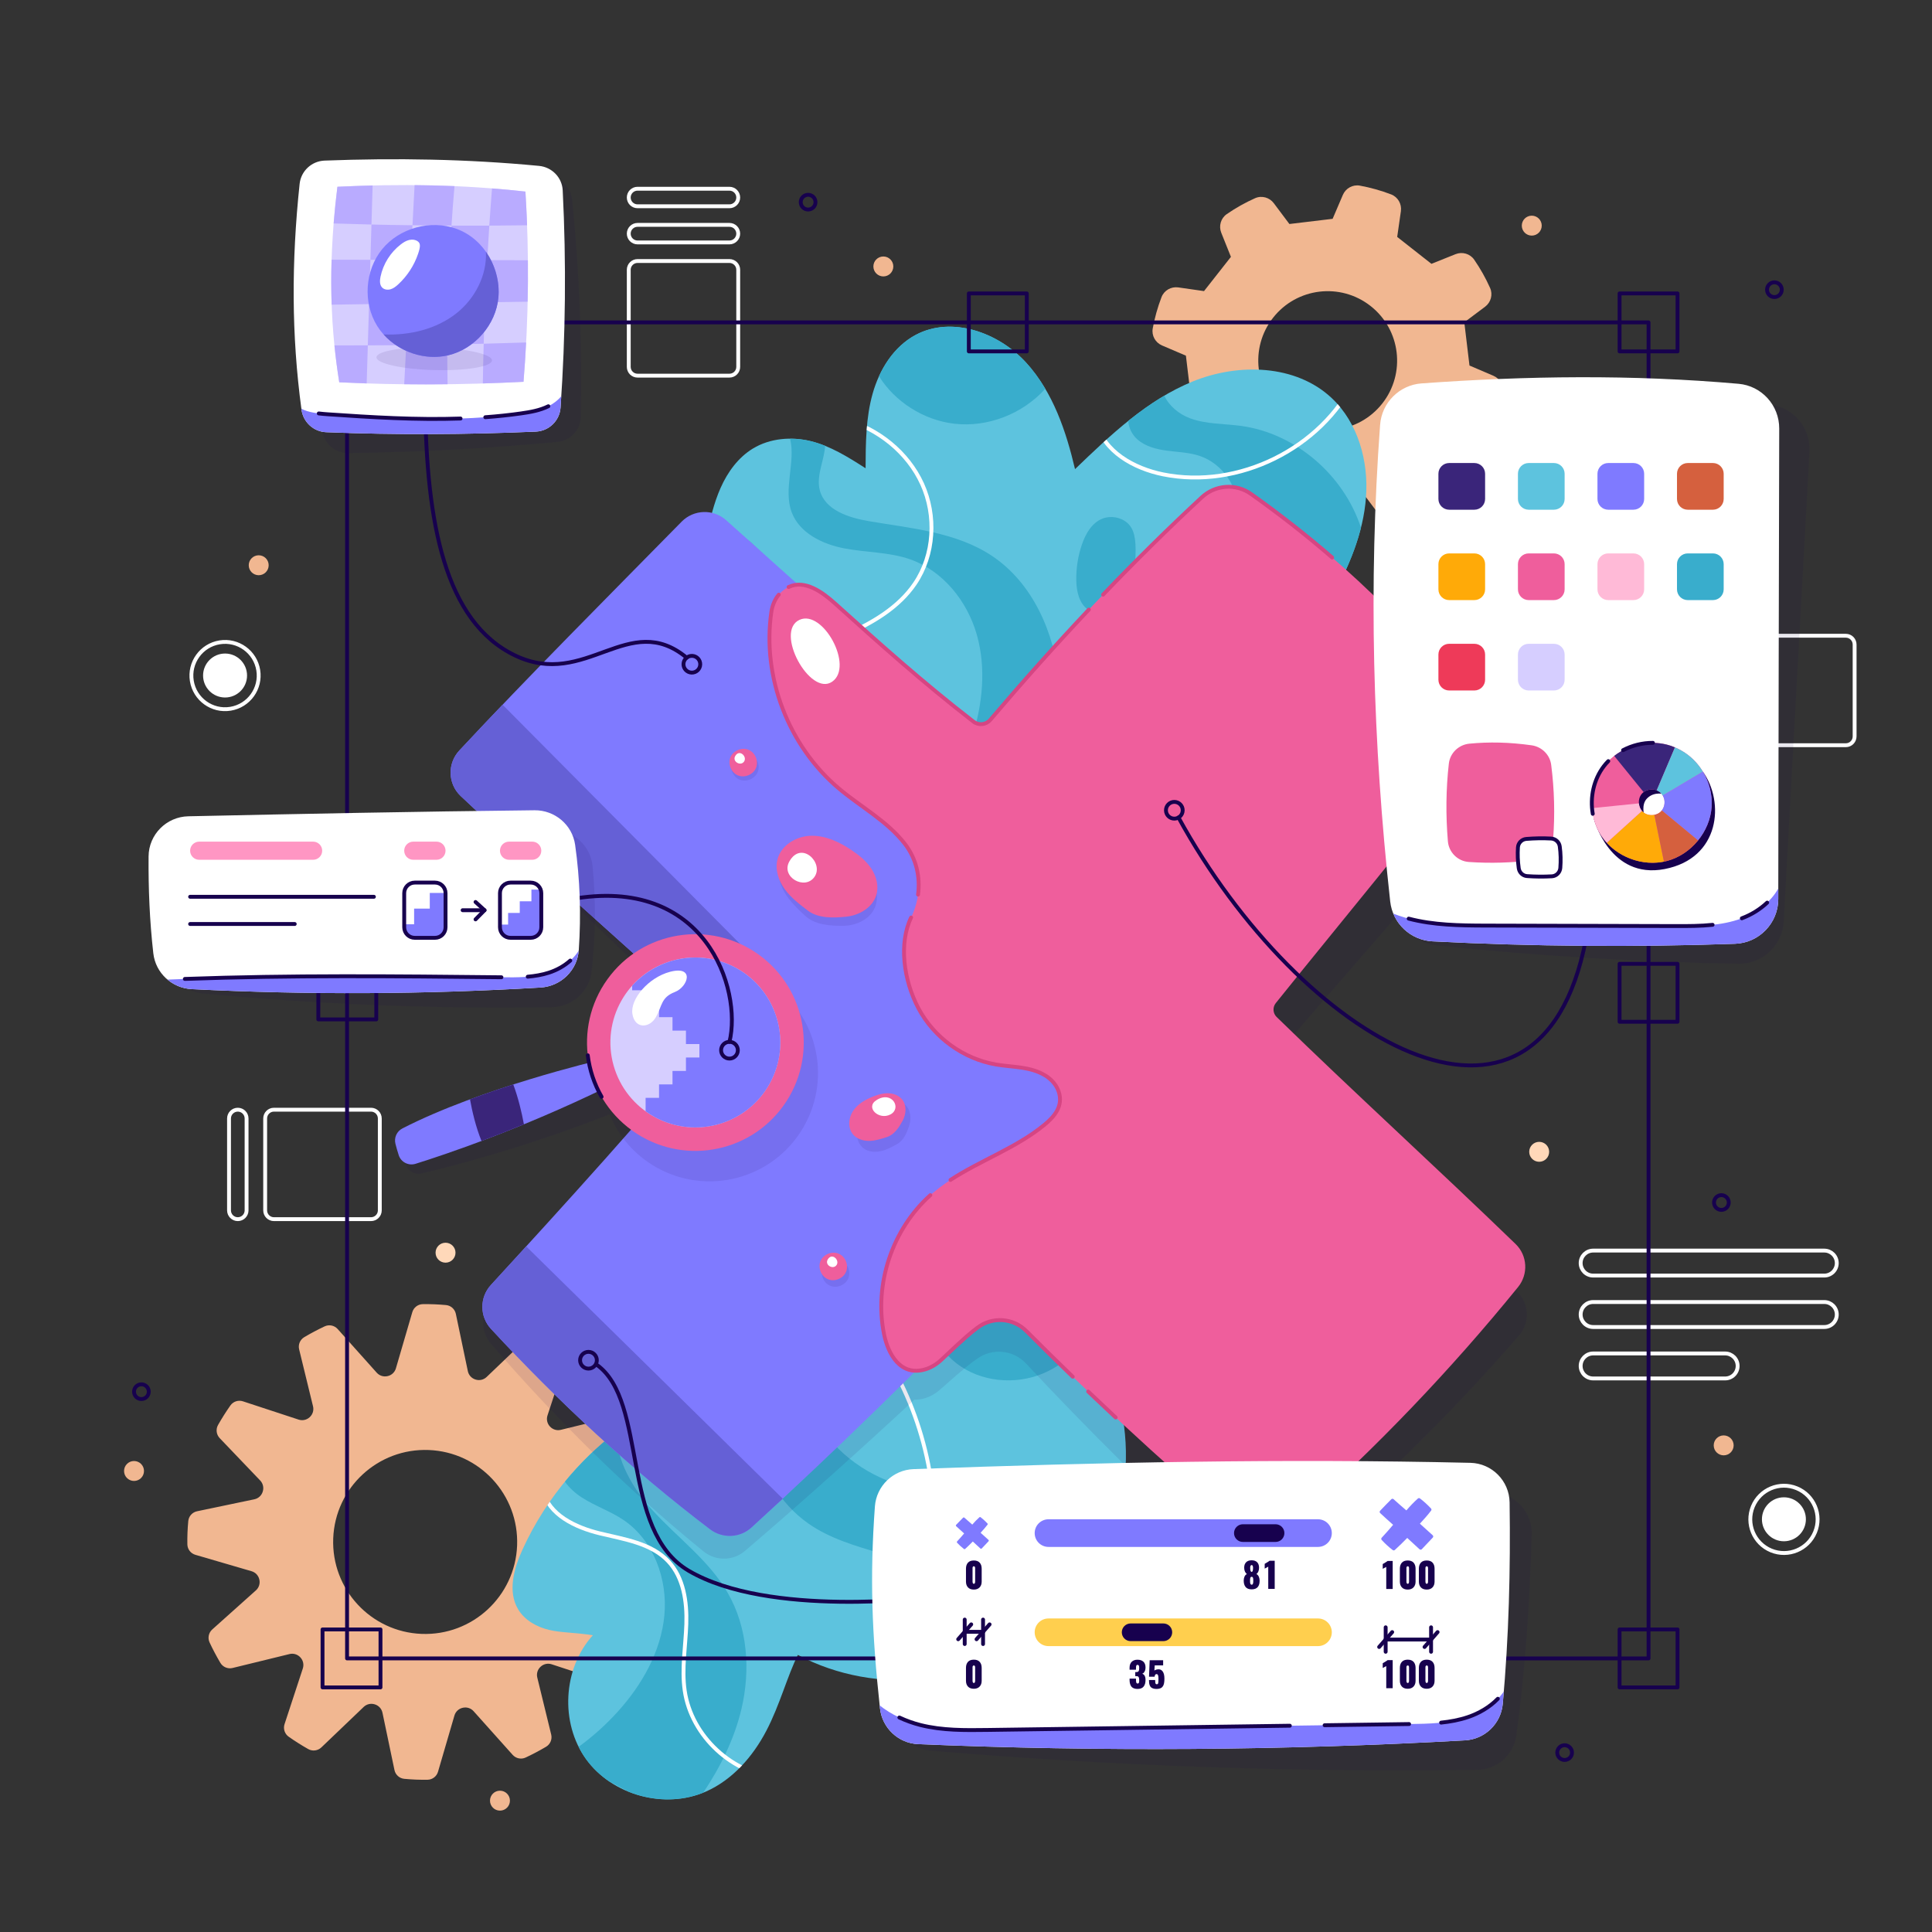 <?xml version="1.0" encoding="UTF-8"?>
<!-- Generated by Pixelmator Pro 3.6.17 -->
<svg width="500" height="500" viewBox="0 0 500 500" xmlns="http://www.w3.org/2000/svg">
    <rect x="0" y="0" width="500" height="500" fill="#333333" stroke="none"/>
    <g id="OBJECTS">
        <path id="Trazado" fill="none" stroke="#17014e" stroke-linecap="round" stroke-linejoin="round" d="M 447.403 311.21 C 447.403 310.156 446.548 309.301 445.494 309.301 C 444.44 309.301 443.585 310.155 443.585 311.21 C 443.585 312.264 444.44 313.119 445.494 313.119 C 446.548 313.119 447.403 312.264 447.403 311.21 Z"/>
        <path id="path1" fill="none" stroke="#17014e" stroke-linecap="round" stroke-linejoin="round" d="M 461.123 74.97 C 461.123 73.916 460.269 73.061 459.214 73.061 C 458.16 73.061 457.305 73.916 457.305 74.97 C 457.305 76.024 458.16 76.879 459.214 76.879 C 460.268 76.879 461.123 76.025 461.123 74.97 Z"/>
        <path id="path2" fill="none" stroke="#17014e" stroke-linecap="round" stroke-linejoin="round" d="M 406.834 453.571 C 406.834 452.517 405.979 451.662 404.925 451.662 C 403.871 451.662 403.016 452.516 403.016 453.571 C 403.016 454.625 403.871 455.48 404.925 455.48 C 405.979 455.48 406.834 454.625 406.834 453.571 Z"/>
        <path id="path3" fill="#f1b791" stroke="none" d="M 169.503 395.73 L 154.95 391.481 C 153.943 391.187 153.179 390.366 152.953 389.342 C 152.949 389.325 152.945 389.308 152.942 389.29 C 152.717 388.276 153.054 387.22 153.828 386.527 L 165.132 376.412 C 166.077 375.566 166.359 374.199 165.822 373.049 C 164.977 371.239 164.046 369.478 163.032 367.768 C 162.386 366.679 161.102 366.141 159.872 366.442 L 145.134 370.043 C 144.117 370.291 143.048 369.965 142.34 369.195 C 142.33 369.184 142.32 369.173 142.31 369.163 C 141.604 368.397 141.366 367.311 141.691 366.321 L 146.426 351.902 C 146.821 350.698 146.384 349.374 145.346 348.647 C 143.721 347.508 142.04 346.444 140.304 345.458 C 139.199 344.83 137.811 345.004 136.893 345.883 L 125.934 356.367 C 125.182 357.087 124.101 357.34 123.105 357.034 C 123.087 357.029 123.069 357.023 123.051 357.018 C 122.05 356.712 121.293 355.887 121.079 354.862 L 117.973 340.026 C 117.715 338.793 116.685 337.865 115.431 337.75 C 114.437 337.659 113.436 337.59 112.427 337.55 C 111.417 337.508 110.414 337.498 109.416 337.512 C 108.157 337.53 107.059 338.375 106.706 339.583 L 102.457 354.137 C 102.163 355.145 101.341 355.91 100.315 356.135 C 100.298 356.139 100.281 356.142 100.264 356.146 C 99.25 356.37 98.196 356.032 97.504 355.259 L 87.387 343.951 C 86.54 343.004 85.171 342.723 84.02 343.262 C 82.212 344.109 80.452 345.043 78.743 346.055 C 77.654 346.7 77.116 347.984 77.416 349.214 L 81.012 363.958 C 81.259 364.97 80.936 366.035 80.172 366.743 C 80.162 366.752 80.152 366.761 80.142 366.77 C 79.376 367.482 78.285 367.723 77.292 367.397 L 62.876 362.661 C 61.672 362.265 60.349 362.703 59.621 363.74 C 58.481 365.365 57.416 367.047 56.433 368.781 C 55.807 369.885 55.981 371.272 56.858 372.189 L 67.343 383.158 C 68.061 383.909 68.315 384.987 68.011 385.981 C 68.005 385.999 68 386.018 67.994 386.036 C 67.689 387.04 66.863 387.798 65.836 388.013 L 51 391.115 C 49.768 391.373 48.84 392.401 48.724 393.655 C 48.632 394.649 48.562 395.65 48.521 396.659 C 48.483 397.671 48.474 398.675 48.489 399.674 C 48.507 400.933 49.352 402.03 50.56 402.383 L 65.113 406.633 C 66.12 406.927 66.885 407.748 67.111 408.773 C 67.115 408.789 67.118 408.805 67.122 408.821 C 67.347 409.835 67.009 410.89 66.236 411.583 L 54.93 421.703 C 53.984 422.55 53.703 423.918 54.241 425.068 C 55.088 426.877 56.02 428.637 57.031 430.345 C 57.676 431.435 58.962 431.973 60.192 431.672 L 74.929 428.069 C 75.944 427.821 77.011 428.145 77.72 428.913 C 77.73 428.924 77.74 428.935 77.75 428.946 C 78.459 429.712 78.698 430.799 78.373 431.791 L 73.639 446.214 C 73.244 447.417 73.681 448.739 74.717 449.467 C 76.341 450.608 78.024 451.673 79.761 452.656 C 80.865 453.281 82.251 453.106 83.168 452.229 L 94.132 441.744 C 94.884 441.025 95.963 440.771 96.958 441.076 C 96.975 441.081 96.991 441.086 97.008 441.091 C 98.011 441.397 98.768 442.222 98.983 443.248 L 102.087 458.084 C 102.345 459.317 103.375 460.245 104.63 460.36 C 105.625 460.451 106.626 460.522 107.633 460.563 C 108.646 460.603 109.651 460.611 110.652 460.596 C 111.91 460.577 113.006 459.732 113.358 458.525 L 117.609 443.971 C 117.903 442.963 118.725 442.199 119.751 441.973 C 119.767 441.969 119.783 441.966 119.799 441.963 C 120.812 441.739 121.866 442.076 122.558 442.85 L 132.677 454.158 C 133.524 455.104 134.893 455.386 136.043 454.847 C 137.85 454.001 139.61 453.071 141.32 452.06 C 142.41 451.415 142.949 450.13 142.649 448.899 L 139.049 434.149 C 138.801 433.135 139.125 432.068 139.892 431.359 C 139.9 431.351 139.909 431.344 139.917 431.336 C 140.683 430.627 141.771 430.387 142.763 430.713 L 157.187 435.446 C 158.39 435.841 159.712 435.404 160.44 434.368 C 161.582 432.744 162.648 431.062 163.632 429.325 C 164.258 428.22 164.084 426.834 163.206 425.916 L 152.719 414.951 C 152.001 414.201 151.746 413.123 152.049 412.129 C 152.054 412.112 152.059 412.094 152.065 412.077 C 152.37 411.073 153.196 410.313 154.223 410.098 L 169.063 406.992 C 170.294 406.734 171.222 405.708 171.338 404.455 C 171.431 403.46 171.499 402.457 171.537 401.447 C 171.578 400.441 171.587 399.437 171.573 398.438 C 171.556 397.18 170.711 396.083 169.503 395.73 Z M 133.826 399.984 C 133.313 413.117 122.246 423.359 109.105 422.85 C 95.963 422.338 85.726 411.268 86.237 398.129 C 86.749 384.985 97.817 374.754 110.955 375.262 C 124.099 375.774 134.336 386.839 133.826 399.984 Z"/>
        <path id="path4" fill="#f1b791" stroke="none" d="M 370.454 68.279 L 361.594 61.316 L 362.549 54.66 C 362.815 52.802 361.777 50.982 360.025 50.312 C 357.383 49.301 354.677 48.546 351.939 48.044 C 350.095 47.705 348.266 48.722 347.528 50.446 L 344.882 56.631 L 333.693 57.972 L 329.66 52.588 C 328.536 51.087 326.518 50.532 324.806 51.297 C 322.265 52.432 319.813 53.806 317.486 55.412 C 315.941 56.478 315.363 58.492 316.061 60.234 L 318.562 66.476 L 311.599 75.336 L 304.943 74.381 C 303.085 74.115 301.265 75.152 300.595 76.905 C 299.585 79.547 298.829 82.253 298.327 84.991 C 297.988 86.835 299.005 88.665 300.729 89.402 L 306.913 92.048 L 308.255 103.236 L 302.871 107.269 C 301.37 108.393 300.815 110.411 301.58 112.123 C 302.715 114.664 304.089 117.116 305.695 119.443 C 306.761 120.988 308.775 121.566 310.517 120.868 L 316.759 118.367 L 325.619 125.33 L 324.664 131.986 C 324.398 133.844 325.436 135.664 327.188 136.334 C 329.829 137.344 332.536 138.1 335.274 138.602 C 337.118 138.941 338.948 137.924 339.685 136.2 L 342.331 130.015 L 353.52 128.674 L 357.553 134.058 C 358.677 135.558 360.695 136.114 362.407 135.349 C 364.948 134.214 367.399 132.84 369.727 131.234 C 371.272 130.168 371.85 128.154 371.152 126.412 L 368.651 120.17 L 375.614 111.31 L 382.27 112.265 C 384.128 112.531 385.948 111.494 386.618 109.741 C 387.628 107.099 388.384 104.393 388.886 101.655 C 389.225 99.811 388.208 97.982 386.484 97.244 L 380.3 94.598 L 378.959 83.41 L 384.343 79.377 C 385.844 78.253 386.399 76.235 385.634 74.523 C 384.499 71.982 383.125 69.53 381.519 67.203 C 380.453 65.658 378.439 65.08 376.697 65.778 L 370.454 68.279 Z M 357.732 104.424 C 351.601 112.226 340.306 113.58 332.504 107.449 C 324.702 101.318 323.348 90.023 329.479 82.221 C 335.61 74.419 346.905 73.065 354.707 79.196 C 362.509 85.327 363.863 96.622 357.732 104.424 Z"/>
        <g id="Agrupar">
            <g id="g1">
                <path id="path5" fill="none" stroke="#ffffff" stroke-width="1" stroke-linecap="round" stroke-linejoin="round" d="M 66.835 173.443 C 67.603 178.19 64.377 182.661 59.63 183.429 C 54.884 184.197 50.413 180.971 49.645 176.224 C 48.877 171.476 52.103 167.006 56.849 166.238 C 61.596 165.47 66.067 168.696 66.835 173.443 Z"/>
                <path id="path6" fill="#ffffff" stroke="none" d="M 63.935 174.823 C 63.935 177.965 61.388 180.512 58.246 180.512 C 55.104 180.512 52.557 177.965 52.557 174.823 C 52.557 171.681 55.104 169.134 58.246 169.134 C 61.388 169.134 63.935 171.681 63.935 174.823 Z"/>
            </g>
            <path id="path7" fill="#f1b791" stroke="none" d="M 69.533 146.286 C 69.533 144.861 68.378 143.706 66.953 143.706 C 65.528 143.706 64.373 144.861 64.373 146.286 C 64.373 147.711 65.528 148.866 66.953 148.866 C 68.378 148.866 69.533 147.711 69.533 146.286 Z"/>
        </g>
        <g id="g2">
            <path id="path8" fill="none" stroke="#17014e" stroke-linecap="round" stroke-linejoin="round" d="M 38.504 360.167 C 38.504 359.113 37.65 358.258 36.595 358.258 C 35.541 358.258 34.686 359.113 34.686 360.167 C 34.686 361.221 35.54 362.076 36.595 362.076 C 37.649 362.075 38.504 361.221 38.504 360.167 Z"/>
            <path id="path9" fill="#f1b791" stroke="none" d="M 37.266 380.688 C 37.266 382.113 36.111 383.268 34.686 383.268 C 33.261 383.268 32.106 382.113 32.106 380.688 C 32.106 379.263 33.261 378.108 34.686 378.108 C 36.111 378.108 37.266 379.263 37.266 380.688 Z"/>
        </g>
        <g id="g3">
            <path id="path10" fill="none" stroke="#17014e" stroke-linecap="round" stroke-linejoin="round" d="M 211.047 52.321 C 211.047 51.267 210.192 50.412 209.138 50.412 C 208.084 50.412 207.229 51.267 207.229 52.321 C 207.229 53.375 208.084 54.23 209.138 54.23 C 210.192 54.23 211.047 53.375 211.047 52.321 Z"/>
            <path id="path11" fill="#f1b791" stroke="none" d="M 231.191 68.958 C 231.191 67.533 230.036 66.378 228.611 66.378 C 227.186 66.378 226.031 67.533 226.031 68.958 C 226.031 70.383 227.186 71.538 228.611 71.538 C 230.035 71.538 231.191 70.383 231.191 68.958 Z"/>
        </g>
        <g id="g4">
            <g id="g5">
                <path id="path12" fill="none" stroke="#ffffff" stroke-width="1" stroke-linecap="round" stroke-linejoin="round" d="M 465.001 385.16 C 469.447 386.991 471.568 392.079 469.737 396.526 C 467.906 400.972 462.818 403.093 458.372 401.263 C 453.926 399.432 451.805 394.344 453.636 389.897 C 455.467 385.45 460.555 383.33 465.001 385.16 Z"/>
                <path id="path13" fill="#ffffff" stroke="none" d="M 467.363 393.189 C 467.363 396.331 464.816 398.878 461.674 398.878 C 458.532 398.878 455.985 396.331 455.985 393.189 C 455.985 390.047 458.532 387.5 461.674 387.5 C 464.816 387.5 467.363 390.047 467.363 393.189 Z"/>
            </g>
            <path id="path14" fill="#f1b791" stroke="none" d="M 448.667 374.061 C 448.667 372.636 447.512 371.481 446.087 371.481 C 444.662 371.481 443.507 372.636 443.507 374.061 C 443.507 375.486 444.662 376.641 446.087 376.641 C 447.512 376.641 448.667 375.486 448.667 374.061 Z"/>
        </g>
        <path id="path15" fill="#f1b791" stroke="none" d="M 131.971 466.009 C 131.971 464.584 130.816 463.429 129.391 463.429 C 127.966 463.429 126.811 464.584 126.811 466.009 C 126.811 467.434 127.966 468.589 129.391 468.589 C 130.816 468.589 131.971 467.434 131.971 466.009 Z"/>
        <path id="path16" fill="#f1b791" stroke="none" d="M 399 58.395 C 399 56.97 397.845 55.815 396.42 55.815 C 394.995 55.815 393.84 56.97 393.84 58.395 C 393.84 59.82 394.995 60.975 396.42 60.975 C 397.845 60.976 399 59.82 399 58.395 Z"/>
        <path id="path17" fill="#ffd8b9" stroke="none" d="M 117.884 324.197 C 117.884 325.622 116.729 326.777 115.304 326.777 C 113.879 326.777 112.724 325.622 112.724 324.197 C 112.724 322.772 113.879 321.617 115.304 321.617 C 116.729 321.617 117.884 322.772 117.884 324.197 Z"/>
        <path id="path18" fill="#ffd8b9" stroke="none" d="M 400.919 298.088 C 400.919 299.513 399.764 300.668 398.339 300.668 C 396.914 300.668 395.759 299.513 395.759 298.088 C 395.759 296.663 396.914 295.508 398.339 295.508 C 399.764 295.508 400.919 296.663 400.919 298.088 Z"/>
        <g id="g6">
            <g id="g7">
                <path id="path19" fill="#5dc3de" stroke="none" d="M 163.938 367.4 C 151.502 375.634 141.439 387.411 135.244 400.979 C 132.993 405.911 131.309 411.909 134.125 416.541 C 135.838 419.36 138.96 421.089 142.174 421.834 C 145.387 422.58 148.728 422.462 153.426 423.199 C 145.668 431.785 144.895 445.866 151.666 455.25 C 158.436 464.632 172.044 468.336 182.638 463.681 C 189.562 460.636 194.84 454.607 198.34 447.902 C 201.839 441.197 203.74 433.789 206.49 428.288 C 226.813 439.165 253.661 436.288 271.22 421.356 C 288.777 406.422 295.925 380.384 288.453 358.579 C 284.775 347.846 277.376 337.871 266.85 333.636 C 257.972 330.063 247.96 330.896 238.557 332.672 C 210.553 337.955 185.484 353.134 163.938 367.4 Z"/>
                <g id="g8">
                    <path id="path20" fill="#39adcc" stroke="none" d="M 191.883 442.297 C 194.264 432.252 193.5 421.214 188.353 412.266 C 183.488 403.809 175.264 397.915 168.714 390.684 C 163.688 385.135 159.54 377.843 159.425 370.623 C 154.542 374.374 150.105 378.7 146.2 383.462 C 147.34 385.062 148.88 386.449 150.521 387.515 C 153.987 389.768 158 391.085 161.419 393.408 C 169.177 398.682 172.828 408.738 171.938 418.077 C 171.049 427.415 166.174 436.014 159.882 442.971 C 156.834 446.342 153.436 449.395 149.762 452.07 C 150.316 453.174 150.938 454.244 151.665 455.252 C 153.297 457.513 155.332 459.436 157.621 461 C 159.295 461.902 161.035 462.826 162.767 463.723 C 168.885 466.164 175.899 466.396 182.009 463.924 C 186.457 457.276 190.044 450.055 191.883 442.297 Z"/>
                    <path id="path21" fill="#39adcc" stroke="none" d="M 267.287 383.075 C 257.718 384.17 248.14 386.681 238.585 385.476 C 228.637 384.221 219.288 378.762 213.305 370.715 C 207.493 362.897 204.947 352.742 206.33 343.103 C 202.377 344.879 198.5 346.787 194.701 348.789 C 193.486 356.367 193.277 364.127 194.926 371.6 C 196.894 380.508 201.693 388.999 209.153 394.25 C 220.327 402.116 235.79 401.893 246.742 410.065 C 252.96 414.703 257.104 421.941 259.651 428.865 C 263.794 426.853 267.695 424.352 271.218 421.356 C 281.664 412.471 288.424 399.654 290.614 386.136 C 283.769 382.461 275.181 382.171 267.287 383.075 Z"/>
                    <path id="path22" fill="#39adcc" stroke="none" d="M 247.556 352.851 C 253.778 357.657 262.66 358.495 269.911 355.461 C 274.729 353.445 278.773 349.845 281.614 345.451 C 277.767 340.276 272.811 336.035 266.85 333.636 C 258.296 330.193 248.689 330.844 239.588 332.485 C 238.456 339.738 241.496 348.168 247.556 352.851 Z"/>
                </g>
            </g>
            <g id="g9">
                <clipPath id="clipPath1">
                    <path d="M 163.938 367.4 C 151.502 375.634 141.439 387.411 135.244 400.979 C 132.993 405.911 131.309 411.909 134.125 416.541 C 135.838 419.36 138.96 421.089 142.174 421.834 C 145.387 422.58 148.728 422.462 153.426 423.199 C 145.668 431.785 144.895 445.866 151.666 455.25 C 158.436 464.632 172.044 468.336 182.638 463.681 C 189.562 460.636 194.84 454.607 198.34 447.902 C 201.839 441.197 203.74 433.789 206.49 428.288 C 226.813 439.165 253.661 436.288 271.22 421.356 C 288.777 406.422 295.925 380.384 288.453 358.579 C 284.775 347.846 277.376 337.871 266.85 333.636 C 257.972 330.063 247.96 330.896 238.557 332.672 C 210.553 337.955 185.484 353.134 163.938 367.4 Z"/>
                </clipPath>
                <path id="path23" fill="none" stroke="#ffffff" stroke-linecap="round" stroke-linejoin="round" clip-path="url(#clipPath1)" d="M 140.503 385.722 C 141.99 392.042 148.945 395.308 155.254 396.842 C 161.564 398.377 168.566 399.353 172.994 404.101 C 176.924 408.315 177.807 414.532 177.62 420.291 C 177.432 426.051 176.375 431.837 177.203 437.539 C 178.916 449.347 189.584 459.228 201.488 460.034"/>
                <clipPath id="clipPath2">
                    <path d="M 163.938 367.4 C 151.502 375.634 141.439 387.411 135.244 400.979 C 132.993 405.911 131.309 411.909 134.125 416.541 C 135.838 419.36 138.96 421.089 142.174 421.834 C 145.387 422.58 148.728 422.462 153.426 423.199 C 145.668 431.785 144.895 445.866 151.666 455.25 C 158.436 464.632 172.044 468.336 182.638 463.681 C 189.562 460.636 194.84 454.607 198.34 447.902 C 201.839 441.197 203.74 433.789 206.49 428.288 C 226.813 439.165 253.661 436.288 271.22 421.356 C 288.777 406.422 295.925 380.384 288.453 358.579 C 284.775 347.846 277.376 337.871 266.85 333.636 C 257.972 330.063 247.96 330.896 238.557 332.672 C 210.553 337.955 185.484 353.134 163.938 367.4 Z"/>
                </clipPath>
                <path id="path24" fill="none" stroke="#ffffff" stroke-linecap="round" stroke-linejoin="round" clip-path="url(#clipPath2)" d="M 230.471 439.819 C 240.097 423.266 243.912 402.214 240.859 382.503 C 237.806 362.793 227.92 344.657 213.943 333.126"/>
            </g>
        </g>
        <g id="g10">
            <g id="g11">
                <path id="path25" fill="#5dc3de" stroke="none" d="M 182.774 138.955 C 183.736 134.621 184.708 130.254 186.519 126.201 C 188.328 122.149 191.059 118.382 194.854 116.079 C 199.276 113.396 204.83 112.941 209.852 114.178 C 214.874 115.414 219.401 118.225 224.013 121.187 C 224.039 114.709 224.078 108.138 225.829 101.901 C 227.579 95.665 231.286 89.695 237.008 86.656 C 246.31 81.716 258.356 86.018 265.485 93.77 C 272.616 101.521 275.979 111.919 278.216 121.411 C 287.401 112.566 296.892 103.516 308.704 98.712 C 320.516 93.908 335.356 94.286 344.646 103.02 C 351.462 109.428 354.211 119.344 353.521 128.673 C 352.831 138.003 349.063 146.846 344.475 154.999 C 332.447 176.375 314.013 194.48 291.46 204.122 C 268.908 213.764 242.223 214.408 220.061 203.899 C 197.896 193.391 175.759 170.572 182.774 138.955 Z"/>
                <g id="g12">
                    <path id="path26" fill="#39adcc" stroke="none" d="M 242.523 210.638 C 251.961 212.031 261.663 211.831 271.118 210.163 C 273.338 199.061 275.216 187.806 274.141 176.57 C 272.922 163.811 267.302 150.844 256.604 143.785 C 247.331 137.665 235.723 136.741 224.772 134.862 C 219.575 133.97 213.49 131.985 212.161 126.882 C 211.613 124.778 212.04 122.553 212.562 120.441 C 212.973 118.773 213.441 117.086 213.537 115.381 C 212.333 114.897 211.107 114.489 209.851 114.179 C 208.101 113.748 206.286 113.536 204.476 113.539 C 205.96 119.484 202.67 126.558 204.872 132.526 C 206.867 137.932 212.809 140.824 218.469 141.913 C 224.128 143 230.049 142.847 235.492 144.737 C 244.035 147.705 250.331 155.572 252.803 164.272 C 255.276 172.973 254.286 182.371 251.532 190.984 C 249.332 197.862 246.053 204.323 242.523 210.638 Z"/>
                    <path id="path27" fill="#39adcc" stroke="none" d="M 352.217 136.557 C 347.781 123.006 335.346 112.126 321.127 110.218 C 316.738 109.629 312.182 109.796 308.024 108.27 C 305.19 107.231 302.54 105.065 301.329 102.403 C 298.067 104.329 294.972 106.544 291.994 108.938 C 292.085 110.685 292.966 112.461 294.287 113.656 C 296.375 115.546 299.26 116.271 302.053 116.637 C 304.846 117.003 307.707 117.082 310.384 117.958 C 316.476 119.952 320.798 126.378 320.352 132.772 C 319.943 138.612 316.137 143.56 313.642 148.857 C 307.826 161.202 309.706 176.659 317.574 187.815 C 328.388 178.64 337.511 167.375 344.474 154.999 C 347.748 149.179 350.599 143.006 352.217 136.557 Z"/>
                    <path id="path28" fill="#39adcc" stroke="none" d="M 246.927 109.651 C 255.622 110.676 264.673 107.105 270.512 100.617 C 269.077 98.189 267.424 95.88 265.485 93.772 C 258.356 86.02 246.31 81.718 237.008 86.658 C 232.7 88.946 229.535 92.896 227.487 97.37 C 231.583 103.932 238.947 108.71 246.927 109.651 Z"/>
                    <path id="path29" fill="#39adcc" stroke="none" d="M 281.617 157.808 C 283.715 159.254 286.687 158.992 288.814 157.588 C 290.939 156.185 292.292 153.83 292.982 151.378 C 293.674 148.927 293.775 146.354 293.87 143.809 C 294.035 139.407 293.509 136.885 291.777 135.354 C 290.045 133.823 287.43 133.371 285.283 134.23 C 282.572 135.316 280.963 138.12 280.013 140.88 C 278.98 143.885 278.481 147.071 278.543 150.246 C 278.599 153.073 279.289 156.203 281.617 157.808 Z"/>
                </g>
            </g>
            <g id="g13">
                <clipPath id="clipPath3">
                    <path d="M 182.774 138.955 C 183.736 134.621 184.708 130.254 186.519 126.201 C 188.328 122.149 191.059 118.382 194.854 116.079 C 199.276 113.396 204.83 112.941 209.852 114.178 C 214.874 115.414 219.401 118.225 224.013 121.187 C 224.039 114.709 224.078 108.138 225.829 101.901 C 227.579 95.665 231.286 89.695 237.008 86.656 C 246.31 81.716 258.356 86.018 265.485 93.77 C 272.616 101.521 275.979 111.919 278.216 121.411 C 287.401 112.566 296.892 103.516 308.704 98.712 C 320.516 93.908 335.356 94.286 344.646 103.02 C 351.462 109.428 354.211 119.344 353.521 128.673 C 352.831 138.003 349.063 146.846 344.475 154.999 C 332.447 176.375 314.013 194.48 291.46 204.122 C 268.908 213.764 242.223 214.408 220.061 203.899 C 197.896 193.391 175.759 170.572 182.774 138.955 Z"/>
                </clipPath>
                <path id="path30" fill="none" stroke="#ffffff" stroke-linecap="round" stroke-linejoin="round" clip-path="url(#clipPath3)" d="M 283.778 109.3 C 285.525 116.814 293.458 121.241 301.02 122.767 C 320.503 126.7 341.988 116.065 350.677 98.19"/>
                <clipPath id="clipPath4">
                    <path d="M 182.774 138.955 C 183.736 134.621 184.708 130.254 186.519 126.201 C 188.328 122.149 191.059 118.382 194.854 116.079 C 199.276 113.396 204.83 112.941 209.852 114.178 C 214.874 115.414 219.401 118.225 224.013 121.187 C 224.039 114.709 224.078 108.138 225.829 101.901 C 227.579 95.665 231.286 89.695 237.008 86.656 C 246.31 81.716 258.356 86.018 265.485 93.77 C 272.616 101.521 275.979 111.919 278.216 121.411 C 287.401 112.566 296.892 103.516 308.704 98.712 C 320.516 93.908 335.356 94.286 344.646 103.02 C 351.462 109.428 354.211 119.344 353.521 128.673 C 352.831 138.003 349.063 146.846 344.475 154.999 C 332.447 176.375 314.013 194.48 291.46 204.122 C 268.908 213.764 242.223 214.408 220.061 203.899 C 197.896 193.391 175.759 170.572 182.774 138.955 Z"/>
                </clipPath>
                <path id="path31" fill="none" stroke="#ffffff" stroke-linecap="round" stroke-linejoin="round" clip-path="url(#clipPath4)" d="M 218.504 108.53 C 227.198 110.899 234.913 117.041 238.644 125.243 C 242.375 133.445 241.835 143.587 236.775 151.044 C 232.608 157.184 225.915 161.122 219.144 164.163 C 212.375 167.204 205.252 169.586 199.005 173.592 C 192.756 177.599 187.312 183.638 186.186 190.973"/>
            </g>
        </g>
        <g id="g14">
            <path id="path32" fill="none" stroke="#ffffff" stroke-linecap="round" stroke-linejoin="round" d="M 162.721 94.946 L 162.721 69.823 C 162.721 68.568 163.739 67.551 164.993 67.551 L 188.78 67.551 C 190.035 67.551 191.052 68.568 191.052 69.823 L 191.052 94.946 C 191.052 96.2 190.035 97.218 188.78 97.218 L 164.993 97.218 C 163.739 97.218 162.721 96.2 162.721 94.946 Z"/>
            <path id="path33" fill="none" stroke="#ffffff" stroke-linecap="round" stroke-linejoin="round" d="M 162.721 60.469 L 162.721 60.469 C 162.721 59.214 163.739 58.197 164.993 58.197 L 188.78 58.197 C 190.035 58.197 191.052 59.214 191.052 60.469 C 191.052 61.723 190.035 62.741 188.78 62.741 L 164.993 62.741 C 163.739 62.741 162.721 61.723 162.721 60.469 Z"/>
            <path id="path34" fill="none" stroke="#ffffff" stroke-linecap="round" stroke-linejoin="round" d="M 162.721 51.114 L 162.721 51.114 C 162.721 49.859 163.739 48.842 164.993 48.842 L 188.78 48.842 C 190.035 48.842 191.052 49.859 191.052 51.114 C 191.052 52.368 190.035 53.386 188.78 53.386 L 164.993 53.386 C 163.739 53.386 162.721 52.368 162.721 51.114 Z"/>
        </g>
        <g id="g15">
            <path id="path35" fill="none" stroke="#ffffff" stroke-linecap="round" stroke-linejoin="round" d="M 96.02 315.518 L 70.897 315.518 C 69.642 315.518 68.625 314.5 68.625 313.246 L 68.625 289.459 C 68.625 288.204 69.642 287.187 70.897 287.187 L 96.02 287.187 C 97.274 287.187 98.292 288.204 98.292 289.459 L 98.292 313.246 C 98.292 314.5 97.274 315.518 96.02 315.518 Z"/>
            <path id="path36" fill="none" stroke="#ffffff" stroke-linecap="round" stroke-linejoin="round" d="M 61.543 315.518 L 61.543 315.518 C 60.288 315.518 59.271 314.5 59.271 313.246 L 59.271 289.459 C 59.271 288.204 60.288 287.187 61.543 287.187 C 62.797 287.187 63.815 288.204 63.815 289.459 L 63.815 313.246 C 63.815 314.5 62.797 315.518 61.543 315.518 Z"/>
        </g>
        <g id="g16">
            <path id="path37" fill="none" stroke="#ffffff" stroke-linecap="round" stroke-linejoin="round" d="M 477.7 192.861 L 452.577 192.861 C 451.322 192.861 450.305 191.843 450.305 190.589 L 450.305 166.802 C 450.305 165.547 451.322 164.53 452.577 164.53 L 477.7 164.53 C 478.954 164.53 479.972 165.547 479.972 166.802 L 479.972 190.589 C 479.971 191.843 478.954 192.861 477.7 192.861 Z"/>
            <path id="path38" fill="none" stroke="#ffffff" stroke-linecap="round" stroke-linejoin="round" d="M 443.222 192.861 L 443.222 192.861 C 441.967 192.861 440.95 191.843 440.95 190.589 L 440.95 166.802 C 440.95 165.547 441.967 164.53 443.222 164.53 C 444.476 164.53 445.494 165.547 445.494 166.802 L 445.494 190.589 C 445.494 191.843 444.476 192.861 443.222 192.861 Z"/>
        </g>
        <g id="g17">
            <path id="path39" fill="none" stroke="#ffffff" stroke-linecap="round" stroke-linejoin="round" d="M 409.074 340.197 L 409.074 340.197 C 409.074 338.412 410.521 336.964 412.307 336.964 L 472.124 336.964 C 473.908 336.964 475.356 338.412 475.356 340.197 C 475.356 341.982 473.908 343.429 472.124 343.429 L 412.307 343.429 C 410.521 343.429 409.074 341.982 409.074 340.197 Z"/>
            <path id="path40" fill="none" stroke="#ffffff" stroke-linecap="round" stroke-linejoin="round" d="M 409.074 353.509 L 409.074 353.509 C 409.074 351.723 410.521 350.276 412.307 350.276 L 446.467 350.276 C 448.251 350.276 449.699 351.723 449.699 353.509 C 449.699 355.294 448.251 356.741 446.467 356.741 L 412.307 356.741 C 410.521 356.741 409.074 355.294 409.074 353.509 Z"/>
            <path id="path41" fill="none" stroke="#ffffff" stroke-linecap="round" stroke-linejoin="round" d="M 409.074 326.885 L 409.074 326.885 C 409.074 325.1 410.521 323.652 412.307 323.652 L 472.124 323.652 C 473.908 323.652 475.356 325.1 475.356 326.885 C 475.356 328.67 473.908 330.118 472.124 330.118 L 412.307 330.118 C 410.521 330.118 409.074 328.67 409.074 326.885 Z"/>
        </g>
        <g id="g18">
            <path id="path42" fill="none" stroke="#17014e" stroke-linecap="round" stroke-linejoin="round" d="M 89.817 83.44 L 426.642 83.44 L 426.642 429.197 L 89.817 429.197 Z"/>
            <path id="path43" fill="none" stroke="#17014e" stroke-linecap="round" stroke-linejoin="round" d="M 419.142 249.436 L 434.142 249.436 L 434.142 264.436 L 419.142 264.436 Z"/>
            <path id="path44" fill="none" stroke="#17014e" stroke-linecap="round" stroke-linejoin="round" d="M 82.377 248.819 L 97.377 248.819 L 97.377 263.819 L 82.377 263.819 Z"/>
            <path id="path45" fill="none" stroke="#17014e" stroke-linecap="round" stroke-linejoin="round" d="M 83.471 75.94 L 98.471 75.94 L 98.471 90.94 L 83.471 90.94 Z"/>
            <path id="path46" fill="none" stroke="#17014e" stroke-linecap="round" stroke-linejoin="round" d="M 250.73 75.94 L 265.73 75.94 L 265.73 90.94 L 250.73 90.94 Z"/>
            <path id="path47" fill="none" stroke="#17014e" stroke-linecap="round" stroke-linejoin="round" d="M 419.142 75.94 L 434.142 75.94 L 434.142 90.94 L 419.142 90.94 Z"/>
            <path id="path48" fill="none" stroke="#17014e" stroke-linecap="round" stroke-linejoin="round" d="M 83.471 421.698 L 98.471 421.698 L 98.471 436.698 L 83.471 436.698 Z"/>
            <path id="path49" fill="none" stroke="#17014e" stroke-linecap="round" stroke-linejoin="round" d="M 250.73 421.698 L 265.73 421.698 L 265.73 436.698 L 250.73 436.698 Z"/>
            <path id="path50" fill="none" stroke="#17014e" stroke-linecap="round" stroke-linejoin="round" d="M 419.142 421.698 L 434.142 421.698 L 434.142 436.698 L 419.142 436.698 Z"/>
        </g>
        <g id="g19">
            <g id="g20">
                <path id="path51" fill="#17014e" stroke="none" opacity="0.09" d="M 392.834 334.496 C 372.653 313.664 352.426 294.045 332.931 273.758 C 331.974 272.763 331.927 271.203 332.826 270.155 C 350.788 249.207 369.683 228.111 387.541 206.128 C 389.577 203.622 389.688 200.061 387.845 197.411 C 371.723 174.224 352.345 154.678 330.681 138.236 C 326.876 135.349 321.56 135.565 317.954 138.699 C 298.105 155.955 279.259 174.782 261.363 194.488 C 260.226 195.741 258.3 195.887 256.997 194.808 C 243.971 184.03 233.117 173.593 222.263 163.155 C 219.621 160.615 216.263 157.921 212.83 157.919 C 206.764 152.147 200.747 146.393 194.751 140.647 C 191.52 137.55 186.43 137.54 183.19 140.63 C 163.702 159.216 142.124 179.453 123.755 197.952 C 120.519 201.211 120.497 206.457 123.722 209.729 C 136.723 222.91 169.391 254.175 188.213 272.062 C 168.185 294.648 147.818 315.622 127.423 336.466 C 124.376 339.581 124.227 344.514 127.078 347.81 C 143.83 367.17 162.146 385.325 182.065 401.498 C 185.2 404.043 189.714 404.005 192.783 401.383 C 207.618 388.706 222.228 375.598 236.641 362.22 C 237.388 362.249 238.19 362.17 239.059 361.945 C 240.684 361.523 242.156 360.637 243.412 359.523 C 250.005 353.664 251.353 352.713 252.958 351.583 C 256.884 348.82 262.252 349.357 265.527 352.866 C 281.776 370.27 298.726 387.013 316.263 403.055 C 321.25 407.617 328.862 407.827 334.055 403.502 C 355.253 385.847 375.024 366.477 393.106 345.642 C 395.912 342.412 395.812 337.568 392.834 334.496 Z"/>
                <g id="g21">
                    <g id="g22">
                        <path id="path52" fill="#7f7aff" stroke="none" d="M 258.128 333.511 C 237.389 354.723 216.197 375.492 194.475 395.314 C 191.492 398.035 186.982 398.22 183.766 395.778 C 163.331 380.262 144.434 362.712 127.061 343.907 C 124.104 340.705 124.092 335.77 127.036 332.558 C 146.742 311.061 166.416 289.435 185.699 266.21 C 166.305 248.945 132.637 218.759 119.214 206.008 C 115.884 202.844 115.735 197.599 118.863 194.237 C 136.62 175.151 157.528 154.222 176.401 135.012 C 179.539 131.819 184.626 131.663 187.956 134.653 C 209.113 153.648 230.433 172.698 253.671 192.373 C 272.189 170.77 291.72 150.035 312.798 131.313 C 315.808 128.639 320.286 128.471 323.485 130.916 C 343.314 146.067 361.949 162.997 380.144 182.482 C 382.953 185.491 383.157 190.089 380.642 193.349 C 363.173 215.994 344.191 237.698 323.06 260.432 C 344.829 279.858 366.599 299.285 388.78 319.824 C 392.199 322.989 392.386 328.335 389.185 331.72 L 332.916 391.243 C 329.769 394.572 324.529 394.752 321.163 391.646 L 258.128 333.511 Z"/>
                        <path id="path53" fill="#6560d6" stroke="none" d="M 118.863 194.235 C 115.735 197.597 115.884 202.842 119.214 206.006 C 132.637 218.757 166.305 248.943 185.699 266.208 L 199.975 252.791 C 176.671 229.319 153.365 205.848 130.06 182.377 C 126.228 186.386 122.478 190.35 118.863 194.235 Z"/>
                        <path id="path54" fill="#6560d6" stroke="none" d="M 271.625 318.091 L 258.128 333.511 L 321.164 391.646 C 324.531 394.752 329.77 394.572 332.917 391.243 L 343.749 379.785 L 271.625 318.091 Z"/>
                        <path id="path55" fill="#6560d6" stroke="none" d="M 194.475 395.313 C 197.182 392.843 199.881 390.357 202.572 387.859 C 180.439 366.095 158.308 344.33 136.175 322.565 C 133.13 325.901 130.084 329.232 127.036 332.557 C 124.092 335.769 124.104 340.704 127.061 343.906 C 144.434 362.711 163.331 380.261 183.766 395.777 C 186.982 398.219 191.492 398.034 194.475 395.313 Z"/>
                    </g>
                    <g id="g23">
                        <path id="path56" fill="#ef5e9c" stroke="none" d="M 392.878 333.083 C 375.483 354.495 356.353 374.498 335.741 392.834 C 330.692 397.326 323.077 397.364 317.944 392.966 C 299.894 377.503 282.408 361.321 265.602 344.454 C 262.214 341.053 256.831 340.691 252.998 343.581 C 251.431 344.763 250.115 345.758 243.715 351.828 C 242.496 352.983 241.053 353.916 239.443 354.391 C 233.017 356.283 229.831 350.417 228.788 345.277 C 226.086 331.961 231.184 317.35 241.584 308.606 C 250.161 301.393 261.557 298.244 270.232 291.149 C 272.79 289.057 275.268 286.295 273.981 282.49 C 273.381 280.715 272.062 279.274 270.458 278.307 C 266.597 275.976 262.089 276.227 257.809 275.501 C 249.352 274.065 241.69 268.518 237.684 260.932 C 233.8 253.577 232.595 244.078 235.797 237.454 C 238.81 231.221 238.407 223.838 234.164 218.369 C 229.563 212.439 222.76 208.844 217.062 204.028 C 204.065 193.046 197.161 175.211 199.632 158.334 C 199.94 156.232 200.919 154.239 202.563 152.895 C 207.177 149.121 212.385 152.83 216.187 156.254 C 227.375 166.333 238.562 176.411 251.932 186.76 C 253.269 187.796 255.189 187.587 256.285 186.298 C 273.53 166.02 291.753 146.59 311.031 128.697 C 314.532 125.447 319.839 125.059 323.736 127.82 C 345.923 143.548 365.928 162.453 382.795 185.104 C 384.724 187.693 384.728 191.255 382.775 193.826 C 365.641 216.378 347.443 238.078 330.172 259.599 C 329.308 260.676 329.406 262.233 330.394 263.196 C 350.538 282.838 371.394 301.788 392.241 321.953 C 395.316 324.926 395.574 329.763 392.878 333.083 Z"/>
                        <path id="path57" fill="none" stroke="#d64583" stroke-linecap="round" stroke-linejoin="round" d="M 237.586 231.523 C 238.206 226.899 237.113 222.171 234.162 218.368 C 229.561 212.438 222.758 208.843 217.06 204.027 C 204.063 193.045 197.159 175.21 199.63 158.333 C 199.868 156.705 200.51 155.142 201.551 153.895"/>
                        <path id="path58" fill="none" stroke="#d64583" stroke-linecap="round" stroke-linejoin="round" d="M 245.981 305.366 C 253.805 300.261 262.971 297.086 270.231 291.149 C 272.789 289.057 275.267 286.295 273.98 282.49 C 273.38 280.715 272.061 279.274 270.457 278.307 C 266.596 275.976 262.088 276.227 257.808 275.501 C 249.351 274.065 241.689 268.518 237.683 260.932 C 233.799 253.577 232.594 244.078 235.796 237.454"/>
                        <path id="path59" fill="none" stroke="#d64583" stroke-linecap="round" stroke-linejoin="round" d="M 277.625 356.293 C 273.58 352.385 269.572 348.439 265.601 344.454 C 262.213 341.053 256.83 340.691 252.997 343.581 C 251.43 344.763 250.114 345.758 243.714 351.828 C 242.495 352.983 241.052 353.916 239.442 354.391 C 233.016 356.283 229.83 350.417 228.787 345.277 C 226.155 332.308 230.922 318.111 240.78 309.302"/>
                        <path id="path60" fill="none" stroke="#d64583" stroke-linecap="round" stroke-linejoin="round" d="M 288.737 366.847 C 286.351 364.619 283.976 362.378 281.614 360.124"/>
                        <path id="path61" fill="none" stroke="#d64583" stroke-linecap="round" stroke-linejoin="round" d="M 285.474 153.895 C 293.781 145.222 302.298 136.801 311.031 128.695 C 314.532 125.445 319.839 125.057 323.736 127.818 C 330.99 132.96 338.011 138.443 344.766 144.284"/>
                        <path id="path62" fill="none" stroke="#d64583" stroke-linecap="round" stroke-linejoin="round" d="M 204.087 151.917 C 208.293 149.923 212.799 153.2 216.187 156.252 C 227.375 166.331 238.562 176.409 251.932 186.758 C 253.269 187.794 255.189 187.585 256.285 186.296 C 264.563 176.562 273.067 167.023 281.805 157.756"/>
                    </g>
                </g>
            </g>
            <g id="g24">
                <path id="path63" fill="#17014e" stroke="none" opacity="0.09" d="M 208.347 236.984 C 206.362 235.121 204.349 233.222 202.988 230.864 C 201.625 228.507 200.988 225.581 201.933 223.029 C 203.254 219.475 207.4 217.556 211.18 217.853 C 214.959 218.148 218.377 220.225 221.29 222.65 C 223.106 224.162 224.82 225.867 225.896 227.969 C 226.974 230.07 227.347 232.626 226.446 234.812 C 225.157 237.936 221.551 239.59 218.169 239.603 C 214.79 239.614 210.88 239.364 208.347 236.984 Z"/>
                <path id="path64" fill="#ef5e9c" stroke="none" d="M 209.003 235.617 C 206.84 233.963 204.646 232.277 203.054 230.068 C 201.461 227.86 200.532 225.013 201.215 222.379 C 202.171 218.71 206.103 216.382 209.894 216.298 C 213.683 216.21 217.293 217.933 220.436 220.052 C 222.395 221.373 224.272 222.897 225.554 224.88 C 226.838 226.861 227.467 229.368 226.79 231.633 C 225.823 234.871 222.401 236.88 219.038 237.233 C 215.679 237.584 211.763 237.729 209.003 235.617 Z"/>
                <path id="path65" fill="#ffffff" stroke="none" d="M 204.294 222.924 C 201.992 226.994 208.328 230.518 210.804 226.91 C 213.281 223.302 207.376 217.473 204.294 222.924 Z"/>
            </g>
            <g id="g25">
                <path id="path66" fill="#17014e" stroke="none" opacity="0.09" d="M 232.15 296.108 C 230.781 296.858 229.387 297.617 227.86 297.939 C 226.333 298.262 224.624 298.088 223.402 297.118 C 221.7 295.765 221.392 293.163 222.228 291.156 C 223.062 289.149 224.803 287.656 226.643 286.5 C 227.79 285.78 229.025 285.149 230.363 284.937 C 231.7 284.724 233.16 284.976 234.191 285.856 C 235.664 287.115 235.923 289.375 235.328 291.221 C 234.731 293.065 233.898 295.151 232.15 296.108 Z"/>
                <path id="path67" fill="#ef5e9c" stroke="none" d="M 229.585 294.246 C 228.101 294.731 226.592 295.221 225.031 295.256 C 223.47 295.292 221.823 294.807 220.8 293.629 C 219.376 291.986 219.552 289.372 220.743 287.552 C 221.932 285.732 223.918 284.585 225.94 283.788 C 227.2 283.291 228.53 282.899 229.884 282.936 C 231.237 282.972 232.626 283.489 233.477 284.544 C 234.694 286.052 234.532 288.322 233.608 290.026 C 232.682 291.73 231.479 293.628 229.585 294.246 Z"/>
                <path id="path68" fill="#ffffff" stroke="none" d="M 226.829 284.71 C 223.826 286.603 227.467 289.997 230.456 288.411 C 233.445 286.826 230.851 282.175 226.829 284.71 Z"/>
            </g>
            <g id="g26">
                <path id="path69" fill="#17014e" stroke="none" opacity="0.09" d="M 194.121 195.129 C 192.392 194.43 190.185 195.35 189.465 197.071 C 188.746 198.792 189.641 201.009 191.353 201.748 C 193.066 202.488 195.294 201.616 196.052 199.913 C 196.81 198.209 195.999 195.89 194.121 195.129 Z"/>
                <path id="path70" fill="#ef5e9c" stroke="none" d="M 193.692 194.036 C 191.963 193.337 189.756 194.257 189.036 195.977 C 188.317 197.698 189.212 199.915 190.924 200.654 C 192.637 201.394 194.865 200.522 195.623 198.819 C 196.381 197.116 195.571 194.798 193.692 194.036 Z"/>
                <path id="path71" fill="#ffffff" stroke="none" d="M 190.265 195.68 C 189.452 197.118 191.69 198.363 192.565 197.088 C 193.441 195.813 191.355 193.754 190.265 195.68 Z"/>
            </g>
            <g id="g27">
                <path id="path72" fill="#17014e" stroke="none" opacity="0.09" d="M 217.577 326.128 C 215.848 325.429 213.641 326.349 212.921 328.069 C 212.201 329.79 213.097 332.007 214.809 332.746 C 216.522 333.486 218.749 332.614 219.507 330.911 C 220.265 329.207 219.455 326.889 217.577 326.128 Z"/>
                <path id="path73" fill="#ef5e9c" stroke="none" d="M 216.997 324.432 C 215.268 323.733 213.061 324.653 212.341 326.373 C 211.622 328.094 212.517 330.311 214.229 331.05 C 215.942 331.79 218.17 330.918 218.928 329.215 C 219.686 327.512 218.875 325.193 216.997 324.432 Z"/>
                <path id="path74" fill="#ffffff" stroke="none" d="M 214.203 325.982 C 213.39 327.42 215.628 328.665 216.503 327.39 C 217.378 326.116 215.292 324.056 214.203 325.982 Z"/>
            </g>
        </g>
        <g id="g28">
            <g id="g29">
                <path id="path75" fill="none" stroke="#17014e" stroke-linecap="round" stroke-linejoin="round" d="M 306.082 209.696 C 306.082 210.893 305.111 211.864 303.914 211.864 C 302.717 211.864 301.746 210.893 301.746 209.696 C 301.746 208.499 302.717 207.528 303.914 207.528 C 305.111 207.528 306.082 208.499 306.082 209.696 Z"/>
                <path id="path76" fill="none" stroke="#17014e" stroke-linecap="round" stroke-linejoin="round" d="M 304.99 211.568 C 336.542 269.166 398.34 305.435 410.405 243.218"/>
            </g>
            <g id="g30">
                <path id="path77" fill="#17014e" stroke="none" opacity="0.09" d="M 449.849 249.434 C 423.753 248.973 397.677 247.388 371.716 244.683 C 366.05 244.092 361.639 239.491 361.311 233.803 C 358.954 192.765 360.002 151.447 365.197 110.483 C 365.921 104.778 370.717 100.451 376.466 100.337 C 403.699 99.803 430.99 100.881 458.406 104.76 C 464.34 105.6 468.626 110.879 468.296 116.863 C 466.091 156.913 463.882 197.063 461.636 238.469 C 461.297 244.698 456.087 249.544 449.849 249.434 Z"/>
                <path id="path78" fill="#ffffff" stroke="none" d="M 449.021 244.25 C 422.937 245.164 396.813 244.955 370.746 243.62 C 365.056 243.328 360.409 238.966 359.783 233.304 C 355.268 192.447 354.14 151.132 357.169 109.95 C 357.591 104.214 362.153 99.641 367.888 99.225 C 395.055 97.258 422.365 96.897 449.947 99.327 C 455.917 99.853 460.475 104.899 460.46 110.892 C 460.367 151.002 460.276 191.213 460.213 232.68 C 460.203 238.918 455.256 244.032 449.021 244.25 Z"/>
                <path id="path79" fill="#7f7aff" stroke="none" d="M 460.218 229.958 C 458.229 233.487 454.649 236.211 450.784 237.658 C 445.411 239.669 439.526 239.679 433.789 239.665 C 417.321 239.623 400.854 239.583 384.388 239.541 C 376.431 239.521 368.098 239.393 360.591 236.447 C 362.267 240.512 366.167 243.386 370.747 243.621 C 396.814 244.955 422.938 245.165 449.022 244.251 C 455.257 244.033 460.204 238.918 460.215 232.681 C 460.215 231.769 460.217 230.867 460.218 229.958 Z"/>
                <path id="path80" fill="none" stroke="#17014e" stroke-linecap="round" stroke-linejoin="round" d="M 443.221 239.343 C 440.104 239.673 436.924 239.672 433.789 239.664 C 417.321 239.622 400.854 239.582 384.388 239.54 C 377.811 239.523 370.977 239.433 364.565 237.739"/>
                <path id="path81" fill="none" stroke="#17014e" stroke-linecap="round" stroke-linejoin="round" d="M 457.344 233.596 C 455.476 235.367 453.185 236.758 450.784 237.657"/>
            </g>
            <g id="g31">
                <path id="path82" fill="#ef5e9c" stroke="none" d="M 401.447 197.94 C 402.271 204.334 402.438 210.813 401.941 217.241 C 401.729 219.99 399.59 222.229 396.855 222.582 C 391.281 223.304 385.684 223.46 380.133 223.08 C 377.27 222.884 374.958 220.6 374.715 217.74 C 374.141 210.957 374.211 204.184 374.958 197.627 C 375.271 194.867 377.514 192.726 380.279 192.46 C 385.352 191.972 390.614 192.071 396.371 192.882 C 399.001 193.253 401.108 195.304 401.447 197.94 Z"/>
                <g id="g32">
                    <path id="path83" fill="#ffffff" stroke="none" d="M 401.634 226.787 C 399.482 226.909 397.324 226.891 395.174 226.733 C 394.078 226.653 393.197 225.781 393.048 224.692 C 392.791 222.839 392.726 221.073 392.84 219.303 C 392.916 218.134 393.851 217.201 395.019 217.111 C 397.122 216.949 399.247 216.893 401.433 217.014 C 402.566 217.077 403.508 217.928 403.662 219.054 C 403.915 220.884 403.957 222.751 403.809 224.624 C 403.717 225.78 402.792 226.721 401.634 226.787 Z"/>
                    <path id="path84" fill="none" stroke="#17014e" stroke-linecap="round" stroke-linejoin="round" d="M 401.634 226.787 C 399.482 226.909 397.324 226.891 395.174 226.733 C 394.078 226.653 393.197 225.781 393.048 224.692 C 392.791 222.839 392.726 221.073 392.84 219.303 C 392.916 218.134 393.851 217.201 395.019 217.111 C 397.122 216.949 399.247 216.893 401.433 217.014 C 402.566 217.077 403.508 217.928 403.662 219.054 C 403.915 220.884 403.957 222.751 403.809 224.624 C 403.717 225.78 402.792 226.721 401.634 226.787 Z"/>
                </g>
            </g>
            <g id="g33">
                <path id="path85" fill="#17014e" stroke="none" d="M 425.519 210.958 C 425.519 210.958 424.715 208.267 426.204 206.686 C 428.112 204.661 430.894 205.573 430.894 205.573 C 430.894 205.573 429.661 202.252 425.617 202.741 C 421.573 203.229 421.867 209.458 425.519 210.958 Z"/>
                <path id="path86" fill="#17014e" stroke="none" d="M 412.508 211.961 C 412.508 211.961 416.566 227.652 430.796 224.912 C 445.196 222.14 446.349 207.576 440.702 199.695 C 440.702 199.695 440.178 209.897 428.747 213.834 C 417.316 217.771 412.508 211.961 412.508 211.961 Z"/>
                <g id="g34">
                    <path id="path87" fill="#ef5e9c" stroke="none" d="M 432.385 193.005 C 426.275 190.956 418.978 193.191 415.065 198.312 C 411.152 203.432 410.912 211.061 414.495 216.418 C 418.077 221.775 425.22 224.465 431.446 222.805 C 437.673 221.143 442.526 215.253 442.964 208.823 C 443.403 202.392 439.575 195.417 432.385 193.005 Z M 429.906 209.946 C 428.718 211.205 426.512 211.304 425.217 210.156 C 423.922 209.008 423.759 206.804 424.868 205.476 C 425.977 204.148 428.175 203.917 429.534 204.986 C 431.213 206.304 431.092 208.687 429.906 209.946 Z"/>
                    <path id="path88" fill="#ffaa08" stroke="none" d="M 430.625 222.986 L 428.142 210.882 C 427.118 211.081 426.002 210.851 425.218 210.156 C 425.117 210.067 425.036 209.96 424.948 209.859 L 415.836 218.112 C 419.487 222.111 425.309 224.07 430.625 222.986 Z"/>
                    <path id="path89" fill="#ffbad7" stroke="none" d="M 414.496 216.417 C 414.898 217.018 415.351 217.58 415.836 218.112 L 424.948 209.859 C 424.482 209.317 424.205 208.627 424.146 207.91 C 420.512 208.273 414.835 208.844 412.028 209.15 C 412.24 211.732 413.052 214.26 414.496 216.417 Z"/>
                    <path id="path90" fill="#3a257a" stroke="none" d="M 432.385 193.005 C 427.485 191.362 421.826 192.479 417.757 195.625 L 425.372 205.004 C 426.315 204.294 427.647 204.129 428.747 204.557 L 433.472 193.424 C 433.117 193.275 432.759 193.13 432.385 193.005 Z"/>
                    <path id="path91" fill="#5dc3de" stroke="none" d="M 433.472 193.424 L 428.747 204.557 C 429.026 204.666 429.296 204.799 429.534 204.986 C 429.867 205.248 430.11 205.558 430.307 205.886 L 440.702 199.695 C 439.088 197.018 436.649 194.758 433.472 193.424 Z"/>
                    <path id="path92" fill="#7f7aff" stroke="none" d="M 439.451 217.504 C 441.453 215.037 442.749 211.996 442.965 208.822 C 443.177 205.714 442.383 202.482 440.703 199.696 L 430.308 205.887 C 431.054 207.129 430.874 208.708 430.067 209.735 L 439.451 217.504 Z"/>
                    <path id="path93" fill="#d5603e" stroke="none" d="M 439.451 217.504 L 430.067 209.735 C 430.012 209.804 429.967 209.883 429.907 209.947 C 429.438 210.444 428.809 210.753 428.142 210.883 L 430.625 222.987 C 430.9 222.931 431.175 222.877 431.447 222.805 C 434.6 221.962 437.397 220.035 439.451 217.504 Z"/>
                </g>
                <path id="path94" fill="none" stroke="#17014e" stroke-linecap="round" stroke-linejoin="round" d="M 416.22 196.981 C 415.809 197.4 415.423 197.844 415.065 198.312 C 412.429 201.761 411.46 206.35 412.204 210.615 M 427.78 192.25 C 425.104 192.23 422.415 192.897 420.044 194.148"/>
            </g>
            <path id="path95" fill="#ee3a59" stroke="none" d="M 381.563 166.612 L 375.041 166.612 C 373.505 166.612 372.26 167.857 372.26 169.393 L 372.26 175.915 C 372.26 177.451 373.505 178.696 375.041 178.696 L 381.563 178.696 C 383.099 178.696 384.344 177.451 384.344 175.915 L 384.344 169.393 C 384.344 167.857 383.099 166.612 381.563 166.612 Z"/>
            <path id="path96" fill="#d6ceff" stroke="none" d="M 402.144 166.612 L 395.622 166.612 C 394.086 166.612 392.841 167.857 392.841 169.393 L 392.841 175.915 C 392.841 177.451 394.086 178.696 395.622 178.696 L 402.144 178.696 C 403.68 178.696 404.925 177.451 404.925 175.915 L 404.925 169.393 C 404.925 167.857 403.68 166.612 402.144 166.612 Z"/>
            <path id="path97" fill="#ffaa08" stroke="none" d="M 381.563 143.221 L 375.041 143.221 C 373.505 143.221 372.26 144.466 372.26 146.002 L 372.26 152.524 C 372.26 154.06 373.505 155.305 375.041 155.305 L 381.563 155.305 C 383.099 155.305 384.344 154.06 384.344 152.524 L 384.344 146.002 C 384.344 144.466 383.099 143.221 381.563 143.221 Z"/>
            <path id="path98" fill="#ef5e9c" stroke="none" d="M 402.144 143.221 L 395.622 143.221 C 394.086 143.221 392.841 144.466 392.841 146.002 L 392.841 152.524 C 392.841 154.06 394.086 155.305 395.622 155.305 L 402.144 155.305 C 403.68 155.305 404.925 154.06 404.925 152.524 L 404.925 146.002 C 404.925 144.466 403.68 143.221 402.144 143.221 Z"/>
            <path id="path99" fill="#ffbad7" stroke="none" d="M 422.725 143.221 L 416.203 143.221 C 414.667 143.221 413.422 144.466 413.422 146.002 L 413.422 152.524 C 413.422 154.06 414.667 155.305 416.203 155.305 L 422.725 155.305 C 424.261 155.305 425.506 154.06 425.506 152.524 L 425.506 146.002 C 425.506 144.466 424.261 143.221 422.725 143.221 Z"/>
            <path id="path100" fill="#39adcc" stroke="none" d="M 443.306 143.221 L 436.784 143.221 C 435.248 143.221 434.003 144.466 434.003 146.002 L 434.003 152.524 C 434.003 154.06 435.248 155.305 436.784 155.305 L 443.306 155.305 C 444.842 155.305 446.087 154.06 446.087 152.524 L 446.087 146.002 C 446.087 144.466 444.842 143.221 443.306 143.221 Z"/>
            <path id="path101" fill="#3a257a" stroke="none" d="M 381.563 119.83 L 375.041 119.83 C 373.505 119.83 372.26 121.075 372.26 122.611 L 372.26 129.133 C 372.26 130.669 373.505 131.914 375.041 131.914 L 381.563 131.914 C 383.099 131.914 384.344 130.669 384.344 129.133 L 384.344 122.611 C 384.344 121.075 383.099 119.83 381.563 119.83 Z"/>
            <path id="path102" fill="#5dc3de" stroke="none" d="M 402.144 119.83 L 395.622 119.83 C 394.086 119.83 392.841 121.075 392.841 122.611 L 392.841 129.133 C 392.841 130.669 394.086 131.914 395.622 131.914 L 402.144 131.914 C 403.68 131.914 404.925 130.669 404.925 129.133 L 404.925 122.611 C 404.925 121.075 403.68 119.83 402.144 119.83 Z"/>
            <path id="path103" fill="#7f7aff" stroke="none" d="M 422.725 119.83 L 416.203 119.83 C 414.667 119.83 413.422 121.075 413.422 122.611 L 413.422 129.133 C 413.422 130.669 414.667 131.914 416.203 131.914 L 422.725 131.914 C 424.261 131.914 425.506 130.669 425.506 129.133 L 425.506 122.611 C 425.506 121.075 424.261 119.83 422.725 119.83 Z"/>
            <path id="path104" fill="#d5603e" stroke="none" d="M 443.306 119.83 L 436.784 119.83 C 435.248 119.83 434.003 121.075 434.003 122.611 L 434.003 129.133 C 434.003 130.669 435.248 131.914 436.784 131.914 L 443.306 131.914 C 444.842 131.914 446.087 130.669 446.087 129.133 L 446.087 122.611 C 446.087 121.075 444.842 119.83 443.306 119.83 Z"/>
        </g>
        <g id="g35">
            <g id="g36">
                <path id="path105" fill="none" stroke="#17014e" stroke-linecap="round" stroke-linejoin="round" d="M 181.221 171.965 C 181.254 170.768 180.311 169.771 179.114 169.738 C 177.917 169.705 176.92 170.649 176.887 171.845 C 176.854 173.042 177.798 174.039 178.994 174.072 C 180.191 174.106 181.188 173.162 181.221 171.965 Z"/>
                <path id="path106" fill="none" stroke="#17014e" stroke-linecap="round" stroke-linejoin="round" d="M 110.032 104.257 C 110.349 135.165 115.064 160.935 133.348 169.658 C 151.632 178.382 162.717 157.78 177.716 170.212"/>
            </g>
            <g id="g37">
                <g id="g38">
                    <path id="path107" fill="#17014e" stroke="none" opacity="0.09" d="M 148.074 51.657 C 149.949 70.321 150.703 89.099 150.331 107.854 C 150.263 111.247 147.639 114.058 144.261 114.374 C 126.282 116.058 108.175 117.06 90.057 117.242 C 86.794 117.274 83.991 114.927 83.394 111.719 C 79.812 92.493 78.876 73.621 79.989 53.408 C 80.174 50.052 82.798 47.352 86.146 47.057 C 104.421 45.448 122.817 44.799 141.64 45.649 C 144.978 45.8 147.74 48.333 148.074 51.657 Z"/>
                    <path id="path108" fill="#ffffff" stroke="none" d="M 145.627 49.254 C 146.566 67.989 146.379 86.78 145.07 105.493 C 144.832 108.879 142.071 111.555 138.681 111.701 C 120.64 112.484 102.506 112.579 84.402 111.854 C 81.142 111.723 78.459 109.238 78.024 106.005 C 75.408 86.624 75.417 67.728 77.541 47.597 C 77.893 44.255 80.649 41.689 84.008 41.562 C 102.341 40.869 120.747 41.141 139.503 42.932 C 142.827 43.25 145.459 45.918 145.627 49.254 Z"/>
                    <path id="path109" fill="#7f7aff" stroke="none" d="M 138.68 111.702 C 142.07 111.555 144.831 108.879 145.069 105.494 C 145.138 104.513 145.19 103.531 145.253 102.549 C 144.351 103.628 143.181 104.51 141.915 105.135 C 139.711 106.223 137.245 106.652 134.812 106.996 C 118.264 109.338 101.445 108.356 84.771 107.211 C 82.374 107.046 79.725 106.733 77.995 105.77 C 78.005 105.849 78.012 105.927 78.023 106.006 C 78.459 109.239 81.141 111.724 84.401 111.855 C 102.505 112.579 120.639 112.485 138.68 111.702 Z"/>
                    <path id="path110" fill="none" stroke="#17014e" stroke-linecap="round" stroke-linejoin="round" d="M 119.193 108.315 C 107.74 108.706 96.221 107.997 84.771 107.211 C 84.025 107.16 83.255 107.094 82.496 106.999"/>
                    <path id="path111" fill="none" stroke="#17014e" stroke-linecap="round" stroke-linejoin="round" d="M 141.915 105.134 C 139.711 106.222 137.245 106.651 134.812 106.995 C 131.749 107.429 128.676 107.748 125.597 107.974"/>
                </g>
                <g id="g39">
                    <g id="g40">
                        <path id="path112" fill="#d6ceff" stroke="none" d="M 135.981 49.582 C 137.003 65.973 136.835 82.439 135.482 98.806 C 119.646 99.626 103.698 99.728 87.794 98.942 C 85.095 82.107 85.146 65.941 87.325 48.334 C 103.379 47.554 119.479 47.733 135.981 49.582 Z"/>
                        <g id="g41">
                            <path id="path113" fill="#b9abff" stroke="none" d="M 95.192 89.376 C 95.09 92.656 94.988 95.947 94.897 99.227 C 92.523 99.15 90.161 99.05 87.799 98.938 C 87.287 95.736 86.869 92.559 86.556 89.386 C 89.438 89.395 92.321 89.392 95.192 89.376 Z"/>
                            <path id="path114" fill="#b9abff" stroke="none" d="M 105.702 78.548 C 105.509 82.143 105.328 85.726 105.135 89.321 C 101.828 89.348 98.51 89.374 95.192 89.377 C 95.302 85.815 95.399 82.265 95.509 78.703 C 98.91 78.655 102.3 78.607 105.702 78.548 Z"/>
                            <path id="path115" fill="#b9abff" stroke="none" d="M 115.833 99.438 C 112.09 99.488 108.349 99.491 104.609 99.435 C 104.784 96.063 104.959 92.692 105.134 89.32 C 108.676 89.276 112.219 89.221 115.762 89.154 C 115.751 92.577 115.762 96.013 115.833 99.438 Z"/>
                            <path id="path116" fill="#b9abff" stroke="none" d="M 125.569 78.247 C 125.412 81.819 125.29 85.381 125.18 88.954 C 122.037 89.032 118.905 89.099 115.763 89.154 C 115.779 85.566 115.843 81.98 115.929 78.394 C 119.142 78.353 122.356 78.3 125.569 78.247 Z"/>
                            <path id="path117" fill="#b9abff" stroke="none" d="M 136.154 88.633 C 135.99 92.029 135.767 95.422 135.486 98.803 C 131.987 98.989 128.465 99.127 124.957 99.231 C 125.004 95.809 125.087 92.376 125.181 88.955 C 128.841 88.867 132.503 88.756 136.154 88.633 Z"/>
                            <path id="path118" fill="#b9abff" stroke="none" d="M 136.55 78.079 C 132.889 78.143 129.229 78.195 125.569 78.247 C 125.716 74.604 125.887 70.962 126.093 67.32 C 129.599 67.322 133.104 67.336 136.61 67.35 C 136.653 70.929 136.637 74.505 136.55 78.079 Z"/>
                            <path id="path119" fill="#b9abff" stroke="none" d="M 116.341 67.299 C 116.169 71 116.032 74.691 115.93 78.394 C 112.517 78.453 109.115 78.501 105.702 78.548 C 105.9 74.789 106.085 71.029 106.283 67.27 C 109.636 67.268 112.988 67.278 116.341 67.299 Z"/>
                            <path id="path120" fill="#b9abff" stroke="none" d="M 95.86 67.242 L 95.509 78.703 C 92.284 78.756 89.059 78.808 85.834 78.849 C 85.693 74.998 85.693 71.127 85.813 67.213 C 89.166 67.222 92.507 67.232 95.86 67.242 Z"/>
                            <path id="path121" fill="#b9abff" stroke="none" d="M 106.753 58.294 C 106.6 61.29 106.447 64.274 106.283 67.269 C 102.813 67.256 99.331 67.243 95.86 67.241 C 95.944 64.196 96.039 61.152 96.135 58.107 C 99.673 58.194 103.213 58.256 106.753 58.294 Z"/>
                            <path id="path122" fill="#b9abff" stroke="none" d="M 126.633 58.394 C 126.445 61.365 126.257 64.348 126.093 67.32 C 122.847 67.301 119.588 67.294 116.341 67.299 C 116.481 64.338 116.645 61.366 116.845 58.395 C 120.103 58.403 123.362 58.41 126.633 58.394 Z"/>
                            <path id="path123" fill="#b9abff" stroke="none" d="M 136.412 58.299 C 133.152 58.35 129.892 58.378 126.633 58.395 C 126.851 55.177 127.08 51.972 127.333 48.767 C 130.209 48.987 133.084 49.255 135.981 49.581 C 136.16 52.48 136.304 55.39 136.412 58.299 Z"/>
                            <path id="path124" fill="#b9abff" stroke="none" d="M 117.62 48.17 C 117.326 51.574 117.068 54.978 116.844 58.396 C 113.48 58.386 110.116 58.352 106.753 58.295 C 106.931 54.829 107.108 51.375 107.298 47.91 C 110.732 47.945 114.165 48.028 117.62 48.17 Z"/>
                            <path id="path125" fill="#b9abff" stroke="none" d="M 96.436 47.999 C 96.331 51.373 96.227 54.734 96.134 58.108 C 92.866 58.03 89.609 57.94 86.342 57.827 C 86.593 54.704 86.927 51.537 87.321 48.336 C 90.36 48.196 93.399 48.08 96.436 47.999 Z"/>
                        </g>
                    </g>
                    <g id="g42">
                        <path id="path126" fill="#17014e" stroke="none" opacity="0.09" d="M 97.426 92.456 C 97.47 90.851 104.199 89.734 112.456 89.961 C 120.713 90.188 127.371 91.674 127.326 93.279 C 127.282 94.884 120.553 96.001 112.296 95.774 C 104.039 95.547 97.382 94.061 97.426 92.456 Z"/>
                        <g id="g43">
                            <path id="path127" fill="#7f7aff" stroke="none" d="M 118.089 59.202 C 111.435 56.794 103.373 59.011 98.899 64.492 C 94.425 69.975 93.875 78.331 97.606 84.342 C 101.337 90.355 109.083 93.571 115.971 91.954 C 122.86 90.336 128.367 83.994 128.989 76.946 C 129.609 69.898 125.602 61.922 118.089 59.202 Z"/>
                            <path id="path128" fill="#ffffff" stroke="none" d="M 108.199 65.69 C 107.181 68.693 105.4 71.434 103.069 73.583 C 102.492 74.114 101.863 74.62 101.115 74.852 C 100.368 75.084 99.474 74.988 98.919 74.434 C 98.223 73.738 98.273 72.604 98.471 71.638 C 99.153 68.329 101.062 65.287 103.747 63.234 C 104.393 62.74 105.099 62.294 105.89 62.106 C 106.681 61.918 107.574 62.02 108.208 62.532 C 108.84 63.045 108.814 63.877 108.199 65.69 Z"/>
                            <path id="path129" fill="#6560d6" stroke="none" d="M 118.104 81.098 C 112.858 85.229 105.955 86.83 99.274 86.557 C 103.358 91.114 109.987 93.361 115.972 91.955 C 122.861 90.337 128.368 83.995 128.99 76.948 C 129.343 72.936 128.193 68.626 125.754 65.153 C 126.064 71.209 122.917 77.307 118.104 81.098 Z"/>
                        </g>
                    </g>
                </g>
            </g>
        </g>
        <g id="g44">
            <g id="g45">
                <path id="path130" fill="none" stroke="#17014e" stroke-linecap="round" stroke-linejoin="round" d="M 154.462 352.027 C 154.462 353.224 153.491 354.195 152.294 354.195 C 151.097 354.195 150.126 353.224 150.126 352.027 C 150.126 350.83 151.097 349.859 152.294 349.859 C 153.491 349.859 154.462 350.83 154.462 352.027 Z"/>
                <path id="path131" fill="none" stroke="#17014e" stroke-linecap="round" stroke-linejoin="round" d="M 154.462 353.217 C 167.739 362.739 160.417 396.042 178.239 406.516 C 198.978 418.705 240.451 413.412 240.451 413.412"/>
            </g>
            <g id="g46">
                <path id="path132" fill="#17014e" stroke="none" opacity="0.09" d="M 382.302 458.055 C 335.11 458.7 287.887 457.043 240.857 453.085 C 235.73 452.654 231.707 448.51 231.368 443.375 C 230.085 423.963 230.149 409.463 232.256 391.155 C 232.863 385.881 237.343 381.895 242.651 381.922 C 290.553 382.172 338.474 383.199 386.713 386.356 C 392.28 386.72 396.57 391.438 396.415 397.015 C 395.933 414.419 394.765 431.8 392.45 449.063 C 391.768 454.152 387.438 457.984 382.302 458.055 Z"/>
                <path id="path133" fill="#ffffff" stroke="none" d="M 379.148 450.402 C 332.025 453.031 284.774 453.36 237.619 451.382 C 232.478 451.167 228.285 447.196 227.731 442.08 C 225.633 422.739 225.088 408.25 226.423 389.869 C 226.808 384.574 231.116 380.403 236.421 380.207 C 284.291 378.443 332.213 377.454 380.542 378.58 C 386.119 378.71 390.604 383.243 390.684 388.822 C 390.934 406.231 390.498 423.645 388.91 440.991 C 388.442 446.105 384.277 450.115 379.148 450.402 Z"/>
                <path id="path134" fill="#7f7aff" stroke="none" d="M 389.178 437.775 C 387.003 440.901 383.53 443.167 379.868 444.396 C 375.012 446.023 369.794 446.111 364.673 446.183 C 328.301 446.693 291.928 447.201 255.556 447.712 C 249.75 447.793 243.867 447.866 238.237 446.448 C 234.368 445.473 230.586 443.7 227.656 441.352 C 227.682 441.597 227.706 441.834 227.733 442.081 C 228.287 447.197 232.481 451.169 237.621 451.384 C 284.776 453.362 332.027 453.032 379.15 450.404 C 384.278 450.117 388.443 446.107 388.911 440.992 C 389.008 439.919 389.088 438.846 389.178 437.775 Z"/>
                <path id="path135" fill="none" stroke="#17014e" stroke-linecap="round" stroke-linejoin="round" d="M 333.81 446.614 C 307.725 446.979 281.64 447.344 255.555 447.71 C 249.749 447.791 243.866 447.864 238.236 446.446 C 236.357 445.972 234.498 445.31 232.748 444.486"/>
                <path id="path136" fill="none" stroke="#17014e" stroke-linecap="round" stroke-linejoin="round" d="M 364.672 446.182 C 357.385 446.284 350.097 446.386 342.81 446.488"/>
                <path id="path137" fill="none" stroke="#17014e" stroke-linecap="round" stroke-linejoin="round" d="M 387.637 439.638 C 385.528 441.811 382.757 443.426 379.867 444.395 C 377.625 445.146 375.305 445.569 372.953 445.814"/>
            </g>
            <g id="g47">
                <g id="g48">
                    <path id="path138" fill="#17014e" stroke="none" d="M 358.762 411.232 L 358.762 405.514 L 357.847 406.004 L 357.847 404.774 C 357.873 404.759 357.958 404.709 358.101 404.623 C 358.244 404.537 358.374 404.459 358.491 404.389 C 358.608 404.319 358.73 404.242 358.857 404.159 C 358.984 404.076 359.071 404.014 359.117 403.973 L 360.426 403.973 L 360.426 411.232 L 358.762 411.232 Z"/>
                    <path id="path139" fill="#17014e" stroke="none" d="M 364.322 411.381 C 363.668 411.381 363.165 411.196 362.814 410.825 C 362.462 410.454 362.286 409.954 362.286 409.323 L 362.286 405.974 C 362.286 405.317 362.456 404.799 362.796 404.42 C 363.136 404.041 363.645 403.851 364.322 403.851 C 364.993 403.851 365.499 404.041 365.839 404.422 C 366.179 404.803 366.349 405.32 366.349 405.974 L 366.349 409.323 C 366.349 409.942 366.171 410.44 365.815 410.816 C 365.459 411.192 364.961 411.381 364.322 411.381 Z M 364.322 409.888 C 364.547 409.888 364.659 409.682 364.659 409.271 L 364.659 406.031 C 364.659 406.028 364.659 406.005 364.659 405.963 C 364.659 405.921 364.659 405.89 364.659 405.871 C 364.659 405.852 364.658 405.821 364.655 405.777 C 364.652 405.733 364.648 405.699 364.642 405.674 C 364.636 405.649 364.628 405.617 364.618 405.578 C 364.608 405.539 364.594 405.508 364.576 405.486 C 364.559 405.464 364.539 405.442 364.517 405.418 C 364.495 405.395 364.467 405.378 364.434 405.368 C 364.4 405.358 364.363 405.353 364.322 405.353 C 364.269 405.353 364.223 405.361 364.182 405.377 C 364.141 405.393 364.109 405.42 364.086 405.458 C 364.063 405.496 364.043 405.53 364.027 405.561 C 364.011 405.592 364 405.635 363.994 405.692 C 363.988 405.749 363.985 405.789 363.985 405.812 C 363.985 405.824 363.985 405.841 363.985 405.865 C 363.985 405.885 363.985 405.91 363.985 405.939 C 363.985 405.997 363.985 406.028 363.985 406.031 L 363.985 409.271 C 363.985 409.682 364.097 409.888 364.322 409.888 Z"/>
                    <path id="path140" fill="#17014e" stroke="none" d="M 369.239 411.381 C 368.585 411.381 368.082 411.196 367.731 410.825 C 367.379 410.454 367.203 409.954 367.203 409.323 L 367.203 405.974 C 367.203 405.317 367.373 404.799 367.713 404.42 C 368.053 404.041 368.562 403.851 369.239 403.851 C 369.91 403.851 370.416 404.041 370.756 404.422 C 371.096 404.803 371.266 405.32 371.266 405.974 L 371.266 409.323 C 371.266 409.942 371.088 410.44 370.732 410.816 C 370.376 411.192 369.879 411.381 369.239 411.381 Z M 369.239 409.888 C 369.464 409.888 369.576 409.682 369.576 409.271 L 369.576 406.031 C 369.576 406.028 369.576 406.005 369.576 405.963 C 369.576 405.921 369.576 405.89 369.576 405.871 C 369.576 405.852 369.575 405.821 369.572 405.777 C 369.569 405.733 369.565 405.699 369.559 405.674 C 369.553 405.649 369.545 405.617 369.535 405.578 C 369.525 405.539 369.511 405.508 369.493 405.486 C 369.475 405.464 369.456 405.442 369.434 405.418 C 369.412 405.395 369.384 405.378 369.351 405.368 C 369.317 405.358 369.28 405.353 369.239 405.353 C 369.187 405.353 369.14 405.361 369.099 405.377 C 369.058 405.393 369.026 405.42 369.003 405.458 C 368.98 405.496 368.96 405.53 368.944 405.561 C 368.928 405.592 368.917 405.635 368.911 405.692 C 368.905 405.749 368.902 405.789 368.902 405.812 C 368.902 405.824 368.902 405.841 368.902 405.865 C 368.902 405.885 368.902 405.91 368.902 405.939 C 368.902 405.997 368.902 406.028 368.902 406.031 L 368.902 409.271 C 368.902 409.682 369.014 409.888 369.239 409.888 Z"/>
                </g>
                <path id="path141" fill="#7f7aff" stroke="none" d="M 364.191 398.017 C 363.145 399.087 362.075 400.135 360.98 401.135 C 360.829 401.272 360.602 401.281 360.44 401.158 C 359.409 400.375 358.456 399.49 357.579 398.541 C 357.43 398.38 357.429 398.131 357.578 397.968 C 358.572 396.883 359.565 395.792 360.538 394.621 C 359.559 393.75 357.861 392.227 357.184 391.584 C 357.016 391.424 357.008 391.16 357.166 390.99 C 358.062 390.027 359.117 388.971 360.069 388.002 C 360.227 387.841 360.484 387.833 360.652 387.984 C 361.719 388.942 362.795 389.903 363.967 390.896 C 364.901 389.806 365.887 388.76 366.95 387.815 C 367.102 387.68 367.328 387.672 367.489 387.795 C 368.489 388.559 369.43 389.413 370.348 390.397 C 370.49 390.549 370.5 390.781 370.373 390.945 C 369.492 392.087 368.534 393.182 367.468 394.329 C 368.566 395.309 369.665 396.289 370.784 397.325 C 370.956 397.485 370.966 397.754 370.804 397.925 L 367.965 400.928 C 367.806 401.096 367.542 401.105 367.372 400.948 L 364.191 398.017 Z"/>
            </g>
            <g id="g49">
                <g id="g50">
                    <path id="path142" fill="#7f7aff" stroke="none" d="M 341.095 400.342 L 271.351 400.342 C 269.376 400.342 267.774 398.741 267.774 396.765 L 267.774 396.765 C 267.774 394.79 269.375 393.188 271.351 393.188 L 341.095 393.188 C 343.07 393.188 344.672 394.789 344.672 396.765 L 344.672 396.765 C 344.671 398.741 343.07 400.342 341.095 400.342 Z"/>
                    <path id="path143" fill="#17014e" stroke="none" d="M 321.653 394.476 L 330.113 394.476 C 331.377 394.476 332.402 395.501 332.402 396.765 L 332.402 396.765 C 332.402 398.029 331.377 399.054 330.113 399.054 L 321.653 399.054 C 320.389 399.054 319.364 398.029 319.364 396.765 L 319.364 396.765 C 319.364 395.501 320.389 394.476 321.653 394.476 Z"/>
                </g>
                <g id="g51">
                    <path id="path144" fill="#17014e" stroke="none" d="M 323.928 411.326 C 323.556 411.326 323.235 411.269 322.963 411.155 C 322.692 411.041 322.479 410.878 322.321 410.665 C 322.165 410.453 322.049 410.209 321.976 409.934 C 321.909 409.676 321.874 409.388 321.874 409.069 C 321.874 409.042 321.874 409.017 321.874 408.994 C 321.884 408.631 321.954 408.3 322.088 408.001 C 322.221 407.702 322.424 407.49 322.696 407.364 C 322.503 407.223 322.341 407.02 322.208 406.755 C 322.077 406.49 322.007 406.17 321.997 405.795 C 321.997 405.763 321.997 405.732 321.997 405.702 C 321.997 405.12 322.157 404.661 322.477 404.327 C 322.814 403.975 323.297 403.8 323.927 403.8 C 324.557 403.8 325.037 403.976 325.369 404.327 C 325.682 404.658 325.84 405.117 325.84 405.702 C 325.84 405.735 325.84 405.765 325.84 405.795 C 325.827 406.176 325.758 406.5 325.631 406.767 C 325.503 407.034 325.344 407.232 325.154 407.365 C 325.423 407.491 325.627 407.704 325.764 408.004 C 325.902 408.305 325.975 408.635 325.984 408.995 C 325.984 409.036 325.984 409.076 325.984 409.113 C 325.984 409.416 325.955 409.689 325.896 409.935 C 325.826 410.21 325.711 410.455 325.551 410.666 C 325.391 410.879 325.174 411.042 324.901 411.156 C 324.627 411.269 324.303 411.326 323.928 411.326 Z M 323.928 410.123 C 323.978 410.123 324.024 410.113 324.067 410.096 C 324.109 410.078 324.144 410.05 324.172 410.011 C 324.199 409.971 324.224 409.933 324.244 409.897 C 324.264 409.86 324.28 409.81 324.293 409.745 C 324.304 409.682 324.313 409.629 324.321 409.59 C 324.328 409.55 324.333 409.494 324.336 409.423 C 324.339 409.351 324.341 409.302 324.341 409.276 C 324.341 409.25 324.341 409.205 324.341 409.14 C 324.344 409.055 324.344 408.969 324.341 408.882 C 324.338 408.796 324.334 408.713 324.33 408.634 C 324.325 408.555 324.313 408.481 324.295 408.412 C 324.275 408.343 324.252 408.284 324.225 408.233 C 324.197 408.184 324.158 408.144 324.106 408.115 C 324.055 408.086 323.996 408.071 323.928 408.071 C 323.861 408.071 323.803 408.084 323.754 408.108 C 323.706 408.133 323.667 408.174 323.638 408.231 C 323.609 408.289 323.585 408.342 323.568 408.394 C 323.55 408.445 323.538 408.519 323.531 408.616 C 323.523 408.713 323.519 408.791 323.517 408.849 C 323.516 408.909 323.515 408.995 323.515 409.109 C 323.515 409.124 323.515 409.134 323.515 409.14 C 323.515 409.21 323.515 409.263 323.515 409.3 C 323.515 409.336 323.518 409.394 323.524 409.474 C 323.53 409.552 323.538 409.616 323.545 409.664 C 323.555 409.713 323.568 409.769 323.59 409.833 C 323.61 409.899 323.634 409.949 323.662 409.987 C 323.689 410.025 323.727 410.057 323.771 410.084 C 323.817 410.109 323.869 410.123 323.928 410.123 Z M 323.928 406.801 C 324.168 406.801 324.288 406.45 324.288 405.75 C 324.288 405.522 324.256 405.345 324.191 405.221 C 324.127 405.096 324.039 405.033 323.927 405.033 C 323.807 405.033 323.714 405.096 323.648 405.221 C 323.583 405.345 323.549 405.521 323.549 405.746 C 323.55 406.449 323.676 406.801 323.928 406.801 Z"/>
                    <path id="path145" fill="#17014e" stroke="none" d="M 328.222 411.199 L 328.222 405.46 L 327.303 405.952 L 327.303 404.717 C 327.329 404.703 327.414 404.652 327.558 404.566 C 327.702 404.48 327.831 404.401 327.949 404.331 C 328.066 404.261 328.189 404.185 328.316 404.101 C 328.444 404.018 328.531 403.955 328.578 403.915 L 329.892 403.915 L 329.892 411.201 L 328.222 411.201 Z"/>
                </g>
            </g>
            <g id="g52">
                <g id="g53">
                    <path id="path146" fill="#ffcf4e" stroke="none" d="M 341.095 426.012 L 271.351 426.012 C 269.376 426.012 267.774 424.411 267.774 422.435 L 267.774 422.435 C 267.774 420.46 269.375 418.858 271.351 418.858 L 341.095 418.858 C 343.07 418.858 344.672 420.459 344.672 422.435 L 344.672 422.435 C 344.671 424.41 343.07 426.012 341.095 426.012 Z"/>
                    <path id="path147" fill="#17014e" stroke="none" d="M 292.612 420.146 L 301.073 420.146 C 302.337 420.146 303.362 421.171 303.362 422.435 L 303.362 422.435 C 303.362 423.699 302.337 424.724 301.073 424.724 L 292.612 424.724 C 291.348 424.724 290.323 423.699 290.323 422.435 L 290.323 422.435 C 290.323 421.171 291.348 420.146 292.612 420.146 Z"/>
                </g>
                <g id="g54">
                    <path id="path148" fill="#17014e" stroke="none" d="M 294.409 437.097 C 294.09 437.097 293.809 437.058 293.568 436.981 C 293.326 436.903 293.128 436.797 292.972 436.663 C 292.817 436.528 292.692 436.357 292.596 436.15 C 292.501 435.944 292.434 435.723 292.394 435.489 C 292.355 435.255 292.334 434.988 292.334 434.689 L 292.334 434.43 L 293.996 434.43 L 293.996 434.715 C 293.996 435.09 294.027 435.347 294.09 435.487 C 294.153 435.626 294.268 435.696 294.436 435.696 C 294.59 435.696 294.695 435.632 294.748 435.505 C 294.801 435.377 294.827 435.154 294.827 434.835 C 294.827 434.454 294.779 434.185 294.684 434.026 C 294.588 433.868 294.397 433.787 294.11 433.784 L 293.803 433.784 L 293.803 432.729 L 294.079 432.729 C 294.375 432.729 294.573 432.648 294.675 432.485 C 294.776 432.323 294.826 432.049 294.826 431.666 C 294.826 431.388 294.793 431.184 294.727 431.053 C 294.661 430.923 294.547 430.858 294.386 430.858 C 294.234 430.858 294.13 430.926 294.076 431.062 C 294.021 431.199 293.995 431.402 293.995 431.671 L 293.995 432.118 L 292.333 432.118 L 292.333 431.622 C 292.333 430.951 292.515 430.436 292.878 430.075 C 293.241 429.715 293.742 429.534 294.382 429.534 C 295.034 429.534 295.544 429.705 295.911 430.044 C 296.276 430.385 296.46 430.883 296.46 431.538 C 296.46 431.952 296.378 432.307 296.214 432.604 C 296.05 432.901 295.849 433.081 295.612 433.142 C 295.735 433.192 295.844 433.255 295.941 433.331 C 296.038 433.408 296.127 433.508 296.207 433.633 C 296.288 433.757 296.351 433.916 296.394 434.11 C 296.439 434.303 296.46 434.527 296.46 434.783 C 296.46 435.129 296.423 435.439 296.348 435.715 C 296.274 435.99 296.158 436.233 295.999 436.444 C 295.841 436.655 295.627 436.817 295.359 436.93 C 295.093 437.04 294.775 437.097 294.409 437.097 Z"/>
                    <path id="path149" fill="#17014e" stroke="none" d="M 299.301 437.097 C 298.973 437.097 298.692 437.059 298.455 436.983 C 298.22 436.907 298.031 436.806 297.891 436.682 C 297.75 436.557 297.639 436.392 297.557 436.185 C 297.475 435.979 297.42 435.769 297.395 435.555 C 297.368 435.341 297.355 435.084 297.355 434.785 L 298.95 434.785 C 298.95 435.093 298.965 435.324 298.992 435.479 C 299.02 435.634 299.066 435.743 299.131 435.804 C 299.19 435.857 299.272 435.883 299.377 435.883 C 299.392 435.883 299.407 435.883 299.425 435.883 C 299.598 435.871 299.705 435.762 299.746 435.556 C 299.787 435.349 299.807 434.974 299.807 434.429 C 299.807 434.253 299.8 434.101 299.787 433.972 C 299.773 433.843 299.75 433.721 299.717 433.607 C 299.683 433.493 299.632 433.406 299.565 433.345 C 299.498 433.285 299.415 433.255 299.315 433.255 C 299.171 433.255 299.058 433.309 298.977 433.415 C 298.894 433.522 298.838 433.697 298.809 433.94 L 297.368 433.94 L 297.536 429.66 L 301.02 429.66 L 301.02 430.996 L 298.844 430.996 L 298.752 432.354 C 298.799 432.287 298.902 432.221 299.065 432.161 C 299.225 432.098 299.401 432.056 299.592 432.033 C 299.676 432.021 299.758 432.015 299.838 432.015 C 300.271 432.015 300.619 432.191 300.883 432.542 C 301.194 432.958 301.35 433.579 301.35 434.405 C 301.35 434.648 301.343 434.864 301.329 435.053 C 301.316 435.241 301.291 435.433 301.255 435.626 C 301.218 435.819 301.168 435.986 301.106 436.127 C 301.042 436.268 300.959 436.401 300.858 436.529 C 300.754 436.656 300.632 436.759 300.491 436.839 C 300.348 436.918 300.177 436.981 299.979 437.025 C 299.779 437.074 299.553 437.097 299.301 437.097 Z"/>
                </g>
            </g>
            <g id="g55">
                <g id="g56">
                    <path id="path150" fill="#17014e" stroke="none" d="M 358.762 436.901 L 358.762 431.183 L 357.847 431.673 L 357.847 430.443 C 357.873 430.428 357.958 430.378 358.101 430.292 C 358.244 430.206 358.374 430.128 358.491 430.058 C 358.608 429.988 358.73 429.911 358.857 429.828 C 358.984 429.745 359.071 429.683 359.117 429.642 L 360.426 429.642 L 360.426 436.901 L 358.762 436.901 Z"/>
                    <path id="path151" fill="#17014e" stroke="none" d="M 364.322 437.05 C 363.668 437.05 363.165 436.865 362.814 436.494 C 362.462 436.123 362.286 435.623 362.286 434.992 L 362.286 431.643 C 362.286 430.986 362.456 430.468 362.796 430.089 C 363.136 429.71 363.645 429.52 364.322 429.52 C 364.993 429.52 365.499 429.71 365.839 430.091 C 366.179 430.472 366.349 430.989 366.349 431.643 L 366.349 434.992 C 366.349 435.611 366.171 436.109 365.815 436.485 C 365.459 436.862 364.961 437.05 364.322 437.05 Z M 364.322 435.557 C 364.547 435.557 364.659 435.351 364.659 434.94 L 364.659 431.7 C 364.659 431.697 364.659 431.675 364.659 431.632 C 364.659 431.59 364.659 431.559 364.659 431.54 C 364.659 431.521 364.658 431.49 364.655 431.446 C 364.652 431.402 364.648 431.368 364.642 431.343 C 364.636 431.318 364.628 431.286 364.618 431.247 C 364.608 431.208 364.594 431.177 364.576 431.155 C 364.559 431.133 364.539 431.111 364.517 431.087 C 364.495 431.064 364.467 431.047 364.434 431.037 C 364.4 431.027 364.363 431.022 364.322 431.022 C 364.269 431.022 364.223 431.03 364.182 431.046 C 364.141 431.062 364.109 431.089 364.086 431.127 C 364.063 431.165 364.043 431.199 364.027 431.23 C 364.011 431.261 364 431.305 363.994 431.361 C 363.988 431.418 363.985 431.458 363.985 431.481 C 363.985 431.493 363.985 431.51 363.985 431.534 C 363.985 431.554 363.985 431.579 363.985 431.608 C 363.985 431.666 363.985 431.697 363.985 431.7 L 363.985 434.94 C 363.985 435.351 364.097 435.557 364.322 435.557 Z"/>
                    <path id="path152" fill="#17014e" stroke="none" d="M 369.239 437.05 C 368.585 437.05 368.082 436.865 367.731 436.494 C 367.379 436.123 367.203 435.623 367.203 434.992 L 367.203 431.643 C 367.203 430.986 367.373 430.468 367.713 430.089 C 368.053 429.71 368.562 429.52 369.239 429.52 C 369.91 429.52 370.416 429.71 370.756 430.091 C 371.096 430.472 371.266 430.989 371.266 431.643 L 371.266 434.992 C 371.266 435.611 371.088 436.109 370.732 436.485 C 370.376 436.862 369.879 437.05 369.239 437.05 Z M 369.239 435.557 C 369.464 435.557 369.576 435.351 369.576 434.94 L 369.576 431.7 C 369.576 431.697 369.576 431.675 369.576 431.632 C 369.576 431.59 369.576 431.559 369.576 431.54 C 369.576 431.521 369.575 431.49 369.572 431.446 C 369.569 431.402 369.565 431.368 369.559 431.343 C 369.553 431.318 369.545 431.286 369.535 431.247 C 369.525 431.208 369.511 431.177 369.493 431.155 C 369.475 431.133 369.456 431.111 369.434 431.087 C 369.412 431.064 369.384 431.047 369.351 431.037 C 369.317 431.027 369.28 431.022 369.239 431.022 C 369.187 431.022 369.14 431.03 369.099 431.046 C 369.058 431.062 369.026 431.089 369.003 431.127 C 368.98 431.165 368.96 431.199 368.944 431.23 C 368.928 431.261 368.917 431.305 368.911 431.361 C 368.905 431.418 368.902 431.458 368.902 431.481 C 368.902 431.493 368.902 431.51 368.902 431.534 C 368.902 431.554 368.902 431.579 368.902 431.608 C 368.902 431.666 368.902 431.697 368.902 431.7 L 368.902 434.94 C 368.902 435.351 369.014 435.557 369.239 435.557 Z"/>
                </g>
                <g id="g57">
                    <path id="path153" fill="none" stroke="#17014e" stroke-linecap="round" stroke-linejoin="round" d="M 358.61 421.148 L 358.61 427.476"/>
                    <path id="path154" fill="none" stroke="#17014e" stroke-linecap="round" stroke-linejoin="round" d="M 356.923 426.237 L 360.298 422.386"/>
                    <path id="path155" fill="none" stroke="#17014e" stroke-linecap="round" stroke-linejoin="round" d="M 370.36 421.148 L 370.36 427.476"/>
                    <path id="path156" fill="none" stroke="#17014e" stroke-linecap="round" stroke-linejoin="round" d="M 368.673 426.237 L 372.048 422.386"/>
                    <path id="path157" fill="none" stroke="#17014e" stroke-linecap="round" stroke-linejoin="round" d="M 358.61 424.312 L 370.36 424.312"/>
                </g>
            </g>
            <g id="g58">
                <path id="path158" fill="#7f7aff" stroke="none" d="M 251.765 398.941 C 251.122 399.599 250.465 400.243 249.791 400.857 C 249.699 400.941 249.559 400.947 249.459 400.871 C 248.825 400.39 248.24 399.846 247.701 399.263 C 247.609 399.164 247.609 399.011 247.7 398.911 C 248.311 398.244 248.921 397.574 249.519 396.854 C 248.918 396.319 247.874 395.383 247.458 394.988 C 247.355 394.89 247.35 394.727 247.447 394.623 C 247.998 394.031 248.646 393.382 249.231 392.787 C 249.328 392.688 249.486 392.683 249.589 392.776 C 250.245 393.365 250.906 393.956 251.627 394.566 C 252.201 393.896 252.807 393.253 253.46 392.673 C 253.553 392.59 253.692 392.585 253.791 392.661 C 254.406 393.131 254.984 393.656 255.548 394.26 C 255.635 394.353 255.641 394.496 255.563 394.597 C 255.021 395.299 254.433 395.972 253.778 396.677 C 254.453 397.279 255.128 397.882 255.816 398.518 C 255.922 398.616 255.928 398.782 255.829 398.887 L 254.084 400.732 C 253.986 400.835 253.824 400.841 253.72 400.745 L 251.765 398.941 Z"/>
                <g id="g59">
                    <path id="path159" fill="#17014e" stroke="none" d="M 252.03 411.381 C 251.376 411.381 250.873 411.196 250.522 410.825 C 250.171 410.454 249.994 409.954 249.994 409.323 L 249.994 405.974 C 249.994 405.317 250.164 404.799 250.504 404.42 C 250.844 404.041 251.353 403.851 252.03 403.851 C 252.701 403.851 253.207 404.041 253.547 404.422 C 253.887 404.803 254.057 405.32 254.057 405.974 L 254.057 409.323 C 254.057 409.942 253.879 410.44 253.523 410.816 C 253.167 411.192 252.67 411.381 252.03 411.381 Z M 252.03 409.888 C 252.255 409.888 252.367 409.682 252.367 409.271 L 252.367 406.031 C 252.367 406.028 252.367 406.005 252.367 405.963 C 252.367 405.921 252.367 405.89 252.367 405.871 C 252.367 405.852 252.366 405.821 252.363 405.777 C 252.36 405.733 252.356 405.699 252.35 405.674 C 252.344 405.649 252.336 405.617 252.326 405.578 C 252.316 405.539 252.302 405.508 252.284 405.486 C 252.266 405.464 252.247 405.442 252.225 405.418 C 252.203 405.395 252.175 405.378 252.142 405.368 C 252.108 405.358 252.071 405.353 252.03 405.353 C 251.977 405.353 251.931 405.361 251.89 405.377 C 251.849 405.393 251.817 405.42 251.794 405.458 C 251.771 405.496 251.751 405.53 251.735 405.561 C 251.719 405.592 251.708 405.635 251.702 405.692 C 251.696 405.749 251.693 405.789 251.693 405.812 C 251.693 405.824 251.693 405.841 251.693 405.865 C 251.693 405.885 251.693 405.91 251.693 405.939 C 251.693 405.997 251.693 406.028 251.693 406.031 L 251.693 409.271 C 251.693 409.682 251.806 409.888 252.03 409.888 Z"/>
                </g>
            </g>
            <g id="g60">
                <g id="g61">
                    <path id="path160" fill="none" stroke="#17014e" stroke-linecap="round" stroke-linejoin="round" d="M 249.666 419.148 L 249.666 425.476"/>
                    <path id="path161" fill="none" stroke="#17014e" stroke-linecap="round" stroke-linejoin="round" d="M 247.978 424.237 L 251.353 420.386"/>
                    <path id="path162" fill="none" stroke="#17014e" stroke-linecap="round" stroke-linejoin="round" d="M 254.416 419.148 L 254.416 425.476"/>
                    <path id="path163" fill="none" stroke="#17014e" stroke-linecap="round" stroke-linejoin="round" d="M 252.728 424.237 L 256.103 420.386"/>
                    <path id="path164" fill="none" stroke="#17014e" stroke-linecap="round" stroke-linejoin="round" d="M 249.666 422.312 L 254.416 422.312"/>
                </g>
                <g id="g62">
                    <path id="path165" fill="#17014e" stroke="none" d="M 252.03 437.05 C 251.376 437.05 250.873 436.865 250.522 436.494 C 250.171 436.123 249.994 435.623 249.994 434.992 L 249.994 431.643 C 249.994 430.986 250.164 430.468 250.504 430.089 C 250.844 429.71 251.353 429.52 252.03 429.52 C 252.701 429.52 253.207 429.71 253.547 430.091 C 253.887 430.472 254.057 430.989 254.057 431.643 L 254.057 434.992 C 254.057 435.611 253.879 436.109 253.523 436.485 C 253.167 436.862 252.67 437.05 252.03 437.05 Z M 252.03 435.557 C 252.255 435.557 252.367 435.351 252.367 434.94 L 252.367 431.7 C 252.367 431.697 252.367 431.675 252.367 431.632 C 252.367 431.59 252.367 431.559 252.367 431.54 C 252.367 431.521 252.366 431.49 252.363 431.446 C 252.36 431.402 252.356 431.368 252.35 431.343 C 252.344 431.318 252.336 431.286 252.326 431.247 C 252.316 431.208 252.302 431.177 252.284 431.155 C 252.266 431.133 252.247 431.111 252.225 431.087 C 252.203 431.064 252.175 431.047 252.142 431.037 C 252.109 431.027 252.071 431.022 252.03 431.022 C 251.977 431.022 251.931 431.03 251.89 431.046 C 251.849 431.062 251.817 431.089 251.794 431.127 C 251.771 431.165 251.751 431.199 251.735 431.23 C 251.719 431.261 251.708 431.305 251.702 431.361 C 251.696 431.418 251.693 431.458 251.693 431.481 C 251.693 431.493 251.693 431.51 251.693 431.534 C 251.693 431.554 251.693 431.579 251.693 431.608 C 251.693 431.666 251.693 431.697 251.693 431.7 L 251.693 434.94 C 251.693 435.351 251.806 435.557 252.03 435.557 Z"/>
                </g>
            </g>
        </g>
        <g id="g63">
            <path id="path166" fill="#17014e" stroke="none" opacity="0.09" d="M 198.92 254.161 C 185.928 245.73 168.56 249.427 160.129 262.42 C 156.434 268.113 155.069 274.647 155.794 280.9 C 148.075 282.259 123.825 286.897 106.4 294.305 C 104.892 294.946 104.028 296.535 104.316 298.148 C 104.476 299.045 104.685 300.084 104.946 301.144 C 105.401 302.991 107.269 304.117 109.122 303.685 C 116.387 301.992 135.317 297.189 157.744 288.411 C 159.838 293.484 163.435 297.997 168.387 301.211 C 181.38 309.642 198.747 305.945 207.178 292.952 C 215.61 279.96 211.912 262.593 198.92 254.161 Z"/>
            <g id="g64">
                <g id="g65">
                    <path id="path167" fill="#7f7aff" stroke="none" d="M 154.854 274.442 C 154.854 274.442 124.404 281.605 104.138 292.038 C 102.681 292.788 101.936 294.436 102.342 296.023 C 102.568 296.906 102.852 297.927 103.19 298.964 C 103.779 300.773 105.725 301.758 107.541 301.192 C 114.912 298.893 134.501 292.353 157.206 281.281 L 154.854 274.442 Z"/>
                    <path id="path168" fill="#3a257a" stroke="none" d="M 124.613 295.288 C 127.973 294.027 131.656 292.589 135.591 290.971 C 135.014 287.876 134.136 284.144 132.837 280.66 C 129.246 281.81 125.45 283.1 121.636 284.509 C 122.192 287.579 123.125 291.627 124.613 295.288 Z"/>
                </g>
                <g id="g66">
                    <path id="path169" fill="#ef5e9c" stroke="none" d="M 196.336 247.041 C 208.911 256.083 211.775 273.607 202.733 286.182 C 193.691 298.757 176.167 301.62 163.592 292.578 C 151.017 283.536 148.153 266.012 157.195 253.437 C 166.237 240.862 183.761 237.999 196.336 247.041 Z"/>
                    <path id="path170" fill="#d6ceff" stroke="none" d="M 201.11 263.842 C 204.393 275.528 197.58 287.662 185.894 290.944 C 174.208 294.227 162.074 287.414 158.792 275.728 C 155.51 264.042 162.322 251.908 174.008 248.626 C 185.694 245.344 197.828 252.156 201.11 263.842 Z"/>
                    <path id="path171" fill="none" stroke="#17014e" stroke-linecap="round" stroke-linejoin="round" d="M 152.115 273.114 C 152.569 276.89 153.785 280.55 155.694 283.853"/>
                    <path id="path172" fill="#7f7aff" stroke="none" d="M 199.229 280.371 C 205.071 269.731 201.182 256.37 190.542 250.527 C 181.406 245.51 170.268 247.674 163.602 255.12 L 163.602 256.277 L 167.082 256.277 L 167.082 259.757 L 170.562 259.757 L 170.562 263.237 L 174.042 263.237 L 174.042 266.717 L 177.522 266.717 L 177.522 270.197 L 181.002 270.197 L 181.002 270.197 L 181.002 270.197 L 181.002 270.197 L 181.002 273.677 L 181.002 273.677 L 181.002 273.677 L 181.002 273.677 L 177.522 273.677 L 177.522 277.157 L 174.042 277.157 L 174.042 280.637 L 174.042 280.637 L 170.562 280.637 L 170.562 284.117 L 170.562 284.117 L 167.082 284.117 L 167.082 287.597 C 167.812 288.123 168.576 288.616 169.385 289.06 C 180.025 294.9 193.387 291.011 199.229 280.371 Z"/>
                    <path id="path173" fill="#ffffff" stroke="none" d="M 173.391 251.507 C 167.814 252.979 163.022 258.583 163.674 262.464 C 164.326 266.344 168.109 266.116 169.739 263.247 C 171.37 260.377 171.043 258.127 174.598 256.758 C 178.152 255.387 179.815 249.811 173.391 251.507 Z"/>
                </g>
            </g>
        </g>
        <g id="g67">
            <g id="g68">
                <path id="path174" fill="none" stroke="#17014e" stroke-linecap="round" stroke-linejoin="round" d="M 190.954 271.793 C 190.954 270.596 189.983 269.625 188.786 269.625 C 187.589 269.625 186.618 270.596 186.618 271.793 C 186.618 272.99 187.589 273.961 188.786 273.961 C 189.984 273.961 190.954 272.991 190.954 271.793 Z"/>
                <path id="path175" fill="none" stroke="#17014e" stroke-linecap="round" stroke-linejoin="round" d="M 188.787 269.626 C 192.131 256 182.553 226.294 147.592 232.75"/>
            </g>
            <g id="g69">
                <path id="path176" fill="#17014e" stroke="none" opacity="0.09" d="M 142.809 260.664 C 112.709 261.137 82.583 259.961 52.612 257.143 C 47.495 256.662 43.432 252.579 43.074 247.454 C 42.478 238.951 42.521 230.579 42.943 222.336 C 43.233 216.675 48.006 212.287 53.672 212.413 C 82.938 213.063 112.355 213.747 143.239 214.764 C 148.481 214.936 152.85 218.936 153.358 224.155 C 154.232 233.127 154.148 242.234 153.12 251.39 C 152.532 256.631 148.083 260.582 142.809 260.664 Z"/>
                <path id="path177" fill="#ffffff" stroke="none" d="M 139.894 255.573 C 109.843 257.358 79.695 257.496 49.63 255.988 C 44.497 255.731 40.26 251.829 39.679 246.724 C 38.713 238.255 38.39 229.889 38.453 221.636 C 38.496 215.968 43.073 211.376 48.739 211.254 C 78.006 210.627 107.424 210.028 138.323 209.697 C 143.567 209.64 148.106 213.446 148.842 218.638 C 150.106 227.563 150.419 236.665 149.791 245.857 C 149.432 251.12 145.159 255.26 139.894 255.573 Z"/>
                <path id="path178" fill="#7f7aff" stroke="none" d="M 43.357 253.522 C 45.076 254.961 47.254 255.868 49.63 255.988 C 79.695 257.496 109.844 257.358 139.894 255.573 C 145.107 255.264 149.341 251.2 149.773 246.013 C 148.075 248.766 145.127 250.75 141.995 251.747 C 138.076 252.995 133.882 252.964 129.77 252.919 C 100.888 252.61 72.008 252.32 43.357 253.522 Z"/>
                <path id="path179" fill="none" stroke="#17014e" stroke-linecap="round" stroke-linejoin="round" d="M 129.77 252.919 C 102.394 252.627 75.02 252.351 47.84 253.347"/>
                <path id="path180" fill="none" stroke="#17014e" stroke-linecap="round" stroke-linejoin="round" d="M 147.591 248.597 C 146.001 250.026 144.037 251.096 141.995 251.746 C 140.234 252.307 138.418 252.609 136.579 252.768"/>
            </g>
            <path id="path181" fill="#ff96c3" stroke="none" d="M 81.033 222.511 L 51.55 222.511 C 50.253 222.511 49.202 221.46 49.202 220.163 L 49.202 220.163 C 49.202 218.866 50.253 217.815 51.55 217.815 L 81.033 217.815 C 82.33 217.815 83.381 218.866 83.381 220.163 L 83.381 220.163 C 83.381 221.46 82.33 222.511 81.033 222.511 Z"/>
            <path id="path182" fill="#ff96c3" stroke="none" d="M 112.956 222.511 L 106.956 222.511 C 105.659 222.511 104.608 221.46 104.608 220.163 L 104.608 220.163 C 104.608 218.866 105.659 217.815 106.956 217.815 L 112.956 217.815 C 114.253 217.815 115.304 218.866 115.304 220.163 L 115.304 220.163 C 115.304 221.46 114.253 222.511 112.956 222.511 Z"/>
            <path id="path183" fill="#ff96c3" stroke="none" d="M 137.739 222.511 L 131.739 222.511 C 130.442 222.511 129.391 221.46 129.391 220.163 L 129.391 220.163 C 129.391 218.866 130.442 217.815 131.739 217.815 L 137.739 217.815 C 139.036 217.815 140.087 218.866 140.087 220.163 L 140.087 220.163 C 140.087 221.46 139.036 222.511 137.739 222.511 Z"/>
            <g id="g70">
                <path id="path184" fill="none" stroke="#17014e" stroke-linecap="round" stroke-linejoin="round" d="M 49.202 232.087 L 96.766 232.087"/>
                <path id="path185" fill="none" stroke="#17014e" stroke-linecap="round" stroke-linejoin="round" d="M 49.202 239.13 L 76.275 239.13"/>
            </g>
            <g id="g71">
                <path id="path186" fill="none" stroke="#17014e" stroke-linecap="round" stroke-linejoin="round" d="M 119.728 235.56 L 125.402 235.56"/>
                <path id="path187" fill="none" stroke="#17014e" stroke-linecap="round" stroke-linejoin="round" d="M 123.071 233.435 L 125.402 235.56 L 123.071 237.935"/>
            </g>
            <g id="g72">
                <path id="path188" fill="#7f7aff" stroke="none" d="M 115.281 231.088 L 111.227 231.088 L 111.227 235.142 L 111.227 235.142 L 107.173 235.142 L 107.173 239.196 L 107.173 239.196 L 104.609 239.196 L 104.609 239.978 C 104.609 241.485 105.831 242.707 107.338 242.707 L 112.576 242.707 C 114.083 242.707 115.305 241.485 115.305 239.978 L 115.305 231.142 C 115.305 231.063 115.288 230.988 115.282 230.911 L 115.282 231.088 Z"/>
                <path id="path189" fill="none" stroke="#17014e" stroke-linecap="round" stroke-linejoin="round" d="M 112.576 242.707 L 107.338 242.707 C 105.831 242.707 104.609 241.485 104.609 239.978 L 104.609 231.142 C 104.609 229.635 105.831 228.413 107.338 228.413 L 112.576 228.413 C 114.083 228.413 115.305 229.635 115.305 231.142 L 115.305 239.978 C 115.304 241.485 114.083 242.707 112.576 242.707 Z"/>
            </g>
            <g id="g73">
                <path id="path190" fill="#7f7aff" stroke="none" d="M 140.087 231.142 C 140.087 230.822 140.022 230.519 139.92 230.233 L 137.53 230.233 L 137.53 233.251 L 134.513 233.251 L 134.513 236.269 L 134.513 236.269 L 131.496 236.269 L 131.496 239.286 L 131.496 239.286 L 129.393 239.286 L 129.393 239.978 C 129.393 241.485 130.615 242.707 132.122 242.707 L 137.36 242.707 C 138.867 242.707 140.089 241.485 140.089 239.978 L 140.089 231.142 Z"/>
                <path id="path191" fill="none" stroke="#17014e" stroke-linecap="round" stroke-linejoin="round" d="M 137.358 242.707 L 132.12 242.707 C 130.613 242.707 129.391 241.485 129.391 239.978 L 129.391 231.142 C 129.391 229.635 130.613 228.413 132.12 228.413 L 137.358 228.413 C 138.865 228.413 140.087 229.635 140.087 231.142 L 140.087 239.978 C 140.087 241.485 138.865 242.707 137.358 242.707 Z"/>
            </g>
        </g>
        <path id="path192" fill="#ffffff" stroke="none" d="M 206.91 160.416 C 200.361 163.424 209.622 180.348 215.349 176.43 C 221.075 172.512 212.981 157.627 206.91 160.416 Z"/>
    </g>
</svg>
